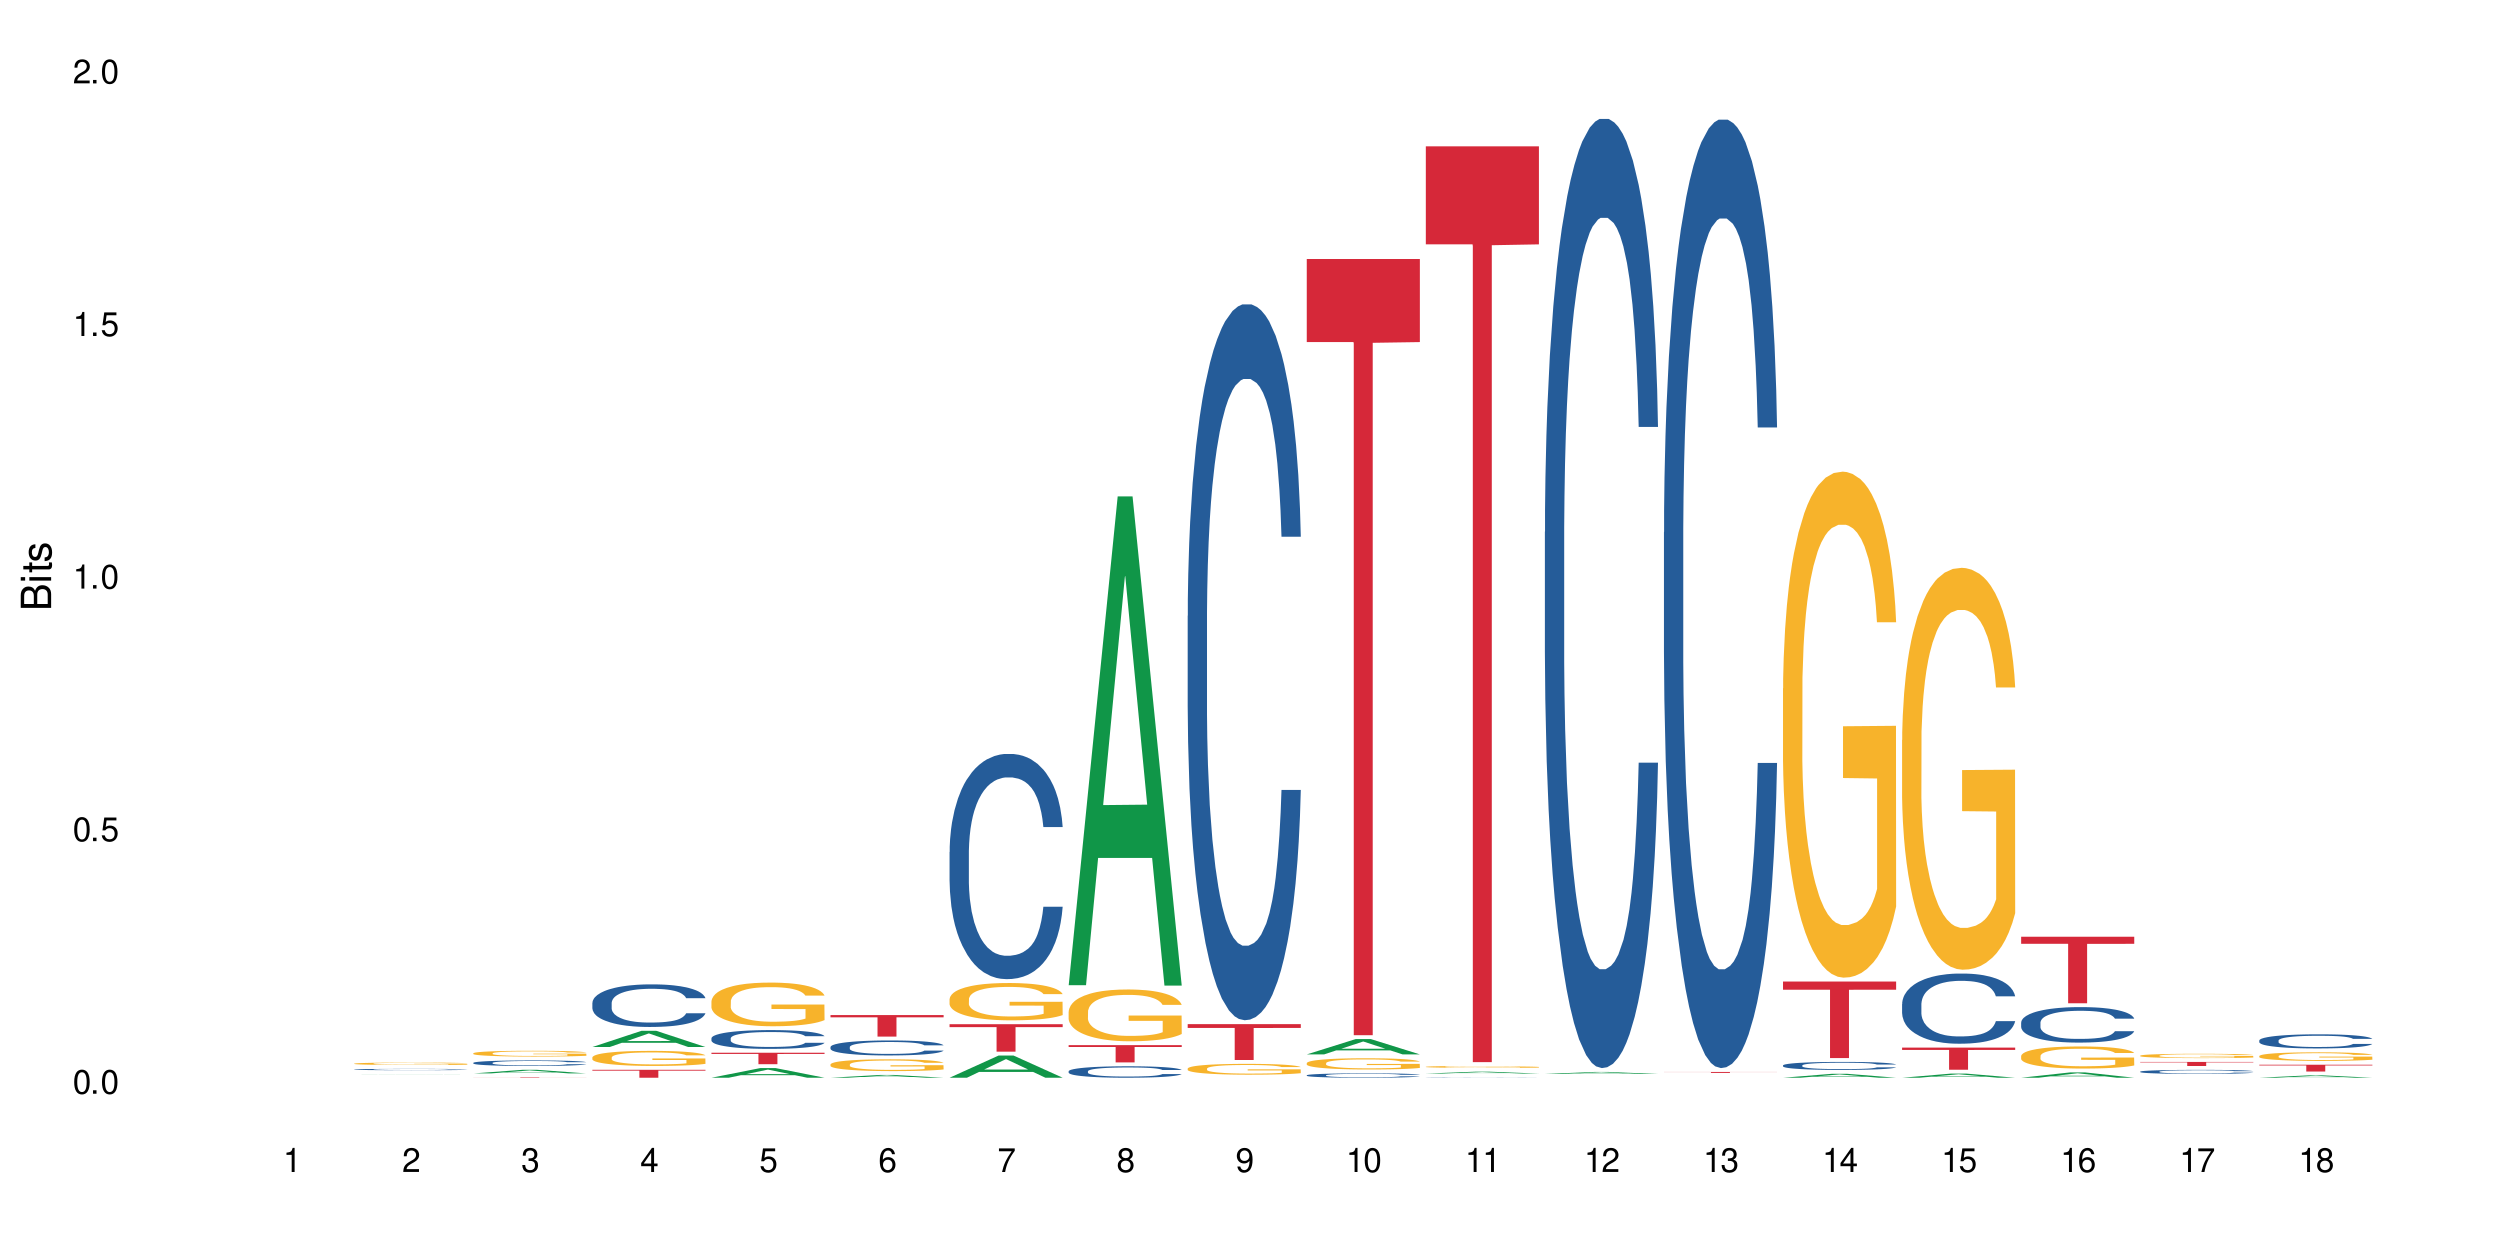 <?xml version="1.0" encoding="UTF-8"?>
<svg xmlns="http://www.w3.org/2000/svg" xmlns:xlink="http://www.w3.org/1999/xlink" width="720" height="360" viewBox="0 0 720 360">
<defs>
<g>
<g id="glyph-0-0">
</g>
<g id="glyph-0-1">
<path d="M 2.641 -6.938 C 2 -6.938 1.422 -6.656 1.078 -6.172 C 0.641 -5.562 0.406 -4.641 0.406 -3.359 C 0.406 -1.016 1.188 0.219 2.641 0.219 C 4.078 0.219 4.859 -1.016 4.859 -3.297 C 4.859 -4.641 4.656 -5.547 4.203 -6.172 C 3.844 -6.656 3.281 -6.938 2.641 -6.938 Z M 2.641 -6.188 C 3.547 -6.188 4 -5.25 4 -3.375 C 4 -1.406 3.562 -0.484 2.625 -0.484 C 1.734 -0.484 1.281 -1.438 1.281 -3.344 C 1.281 -5.25 1.734 -6.188 2.641 -6.188 Z M 2.641 -6.188 "/>
</g>
<g id="glyph-0-2">
<path d="M 1.828 -1 L 0.828 -1 L 0.828 0 L 1.828 0 Z M 1.828 -1 "/>
</g>
<g id="glyph-0-3">
<path d="M 4.562 -6.797 L 1.062 -6.797 L 0.547 -3.094 L 1.328 -3.094 C 1.719 -3.562 2.047 -3.734 2.578 -3.734 C 3.484 -3.734 4.062 -3.109 4.062 -2.094 C 4.062 -1.125 3.484 -0.531 2.578 -0.531 C 1.828 -0.531 1.375 -0.906 1.188 -1.672 L 0.328 -1.672 C 0.453 -1.109 0.547 -0.844 0.75 -0.594 C 1.125 -0.078 1.828 0.219 2.594 0.219 C 3.969 0.219 4.922 -0.781 4.922 -2.219 C 4.922 -3.562 4.031 -4.484 2.719 -4.484 C 2.25 -4.484 1.859 -4.359 1.469 -4.062 L 1.734 -5.969 L 4.562 -5.969 Z M 4.562 -6.797 "/>
</g>
<g id="glyph-0-4">
<path d="M 2.484 -4.938 L 2.484 0 L 3.328 0 L 3.328 -6.938 L 2.766 -6.938 C 2.469 -5.875 2.281 -5.734 0.984 -5.562 L 0.984 -4.938 Z M 2.484 -4.938 "/>
</g>
<g id="glyph-0-5">
<path d="M 4.859 -0.828 L 1.281 -0.828 C 1.359 -1.406 1.672 -1.781 2.5 -2.281 L 3.469 -2.828 C 4.406 -3.344 4.906 -4.062 4.906 -4.906 C 4.906 -5.484 4.672 -6.031 4.266 -6.406 C 3.859 -6.766 3.375 -6.938 2.719 -6.938 C 1.859 -6.938 1.219 -6.625 0.844 -6.031 C 0.609 -5.672 0.5 -5.234 0.484 -4.531 L 1.328 -4.531 C 1.359 -5.016 1.406 -5.281 1.531 -5.516 C 1.75 -5.938 2.188 -6.203 2.703 -6.203 C 3.469 -6.203 4.031 -5.641 4.031 -4.891 C 4.031 -4.344 3.719 -3.859 3.125 -3.516 L 2.234 -3 C 0.812 -2.172 0.406 -1.531 0.328 -0.016 L 4.859 -0.016 Z M 4.859 -0.828 "/>
</g>
<g id="glyph-0-6">
<path d="M 2.125 -3.188 L 2.578 -3.188 C 3.5 -3.188 3.984 -2.766 3.984 -1.922 C 3.984 -1.062 3.469 -0.531 2.594 -0.531 C 1.656 -0.531 1.203 -1 1.156 -2.016 L 0.312 -2.016 C 0.344 -1.453 0.438 -1.094 0.609 -0.781 C 0.953 -0.109 1.625 0.219 2.547 0.219 C 3.953 0.219 4.859 -0.625 4.859 -1.938 C 4.859 -2.828 4.516 -3.297 3.703 -3.594 C 4.344 -3.844 4.656 -4.328 4.656 -5.031 C 4.656 -6.219 3.875 -6.938 2.578 -6.938 C 1.203 -6.938 0.484 -6.172 0.453 -4.703 L 1.297 -4.703 C 1.312 -5.125 1.344 -5.359 1.453 -5.578 C 1.641 -5.969 2.062 -6.203 2.594 -6.203 C 3.344 -6.203 3.797 -5.75 3.797 -5 C 3.797 -4.516 3.609 -4.219 3.25 -4.047 C 3.016 -3.953 2.703 -3.922 2.125 -3.906 Z M 2.125 -3.188 "/>
</g>
<g id="glyph-0-7">
<path d="M 3.141 -1.672 L 3.141 0 L 3.984 0 L 3.984 -1.672 L 4.984 -1.672 L 4.984 -2.438 L 3.984 -2.438 L 3.984 -6.938 L 3.359 -6.938 L 0.266 -2.578 L 0.266 -1.672 Z M 3.141 -2.438 L 1 -2.438 L 3.141 -5.5 Z M 3.141 -2.438 "/>
</g>
<g id="glyph-0-8">
<path d="M 4.781 -5.125 C 4.609 -6.266 3.891 -6.938 2.844 -6.938 C 2.094 -6.938 1.422 -6.578 1.031 -5.953 C 0.594 -5.266 0.406 -4.422 0.406 -3.172 C 0.406 -2 0.578 -1.25 0.984 -0.641 C 1.359 -0.078 1.953 0.219 2.703 0.219 C 3.984 0.219 4.922 -0.75 4.922 -2.094 C 4.922 -3.375 4.062 -4.281 2.844 -4.281 C 2.172 -4.281 1.641 -4.031 1.281 -3.516 C 1.281 -5.234 1.828 -6.188 2.797 -6.188 C 3.391 -6.188 3.797 -5.797 3.938 -5.125 Z M 2.734 -3.531 C 3.547 -3.531 4.062 -2.953 4.062 -2.031 C 4.062 -1.156 3.484 -0.531 2.703 -0.531 C 1.922 -0.531 1.328 -1.188 1.328 -2.078 C 1.328 -2.938 1.906 -3.531 2.734 -3.531 Z M 2.734 -3.531 "/>
</g>
<g id="glyph-0-9">
<path d="M 4.984 -6.797 L 0.438 -6.797 L 0.438 -5.969 L 4.109 -5.969 C 2.5 -3.656 1.828 -2.234 1.328 0 L 2.219 0 C 2.594 -2.172 3.453 -4.047 4.984 -6.094 Z M 4.984 -6.797 "/>
</g>
<g id="glyph-0-10">
<path d="M 3.75 -3.656 C 4.469 -4.094 4.688 -4.438 4.688 -5.078 C 4.688 -6.172 3.844 -6.938 2.641 -6.938 C 1.438 -6.938 0.594 -6.172 0.594 -5.094 C 0.594 -4.438 0.812 -4.094 1.516 -3.656 C 0.734 -3.266 0.359 -2.703 0.359 -1.922 C 0.359 -0.656 1.281 0.219 2.641 0.219 C 3.984 0.219 4.922 -0.656 4.922 -1.922 C 4.922 -2.703 4.531 -3.266 3.75 -3.656 Z M 2.641 -6.188 C 3.359 -6.188 3.812 -5.75 3.812 -5.062 C 3.812 -4.406 3.344 -3.984 2.641 -3.984 C 1.922 -3.984 1.453 -4.406 1.453 -5.078 C 1.453 -5.75 1.922 -6.188 2.641 -6.188 Z M 2.641 -3.266 C 3.484 -3.266 4.062 -2.719 4.062 -1.906 C 4.062 -1.078 3.484 -0.531 2.625 -0.531 C 1.797 -0.531 1.219 -1.094 1.219 -1.906 C 1.219 -2.719 1.781 -3.266 2.641 -3.266 Z M 2.641 -3.266 "/>
</g>
<g id="glyph-0-11">
<path d="M 0.516 -1.578 C 0.672 -0.453 1.406 0.219 2.438 0.219 C 3.188 0.219 3.859 -0.141 4.266 -0.766 C 4.688 -1.453 4.891 -2.297 4.891 -3.547 C 4.891 -4.719 4.703 -5.453 4.312 -6.078 C 3.938 -6.641 3.344 -6.938 2.594 -6.938 C 1.297 -6.938 0.359 -5.969 0.359 -4.625 C 0.359 -3.344 1.234 -2.453 2.453 -2.453 C 3.094 -2.453 3.578 -2.672 4.016 -3.203 C 4 -1.484 3.469 -0.531 2.5 -0.531 C 1.906 -0.531 1.484 -0.906 1.359 -1.578 Z M 2.578 -6.203 C 3.375 -6.203 3.969 -5.531 3.969 -4.641 C 3.969 -3.797 3.391 -3.188 2.547 -3.188 C 1.734 -3.188 1.234 -3.766 1.234 -4.688 C 1.234 -5.562 1.797 -6.203 2.578 -6.203 Z M 2.578 -6.203 "/>
</g>
<g id="glyph-1-0">
</g>
<g id="glyph-1-1">
<path d="M 0 -0.953 L 0 -4.891 C 0 -5.719 -0.234 -6.344 -0.734 -6.797 C -1.188 -7.234 -1.812 -7.469 -2.5 -7.469 C -3.547 -7.469 -4.188 -7 -4.625 -5.875 C -4.984 -6.688 -5.625 -7.094 -6.531 -7.094 C -7.172 -7.094 -7.734 -6.859 -8.141 -6.391 C -8.562 -5.922 -8.75 -5.344 -8.75 -4.5 L -8.75 -0.953 Z M -4.984 -2.062 L -7.766 -2.062 L -7.766 -4.219 C -7.766 -4.844 -7.688 -5.203 -7.453 -5.5 C -7.219 -5.812 -6.859 -5.969 -6.375 -5.969 C -5.891 -5.969 -5.531 -5.812 -5.297 -5.5 C -5.062 -5.203 -4.984 -4.844 -4.984 -4.219 Z M -0.984 -2.062 L -4 -2.062 L -4 -4.781 C -4 -5.766 -3.438 -6.359 -2.484 -6.359 C -1.547 -6.359 -0.984 -5.766 -0.984 -4.781 Z M -0.984 -2.062 "/>
</g>
<g id="glyph-1-2">
<path d="M -6.281 -1.797 L -6.281 -0.797 L 0 -0.797 L 0 -1.797 Z M -8.75 -1.797 L -8.75 -0.797 L -7.484 -0.797 L -7.484 -1.797 Z M -8.75 -1.797 "/>
</g>
<g id="glyph-1-3">
<path d="M -6.281 -3.047 L -6.281 -2.016 L -8.016 -2.016 L -8.016 -1.016 L -6.281 -1.016 L -6.281 -0.172 L -5.469 -0.172 L -5.469 -1.016 L -0.719 -1.016 C -0.078 -1.016 0.281 -1.453 0.281 -2.234 C 0.281 -2.5 0.25 -2.719 0.188 -3.047 L -0.641 -3.047 C -0.609 -2.906 -0.594 -2.766 -0.594 -2.562 C -0.594 -2.141 -0.719 -2.016 -1.156 -2.016 L -5.469 -2.016 L -5.469 -3.047 Z M -6.281 -3.047 "/>
</g>
<g id="glyph-1-4">
<path d="M -4.531 -5.25 C -5.766 -5.25 -6.469 -4.422 -6.469 -2.969 C -6.469 -1.516 -5.719 -0.562 -4.547 -0.562 C -3.562 -0.562 -3.094 -1.062 -2.734 -2.562 L -2.516 -3.484 C -2.344 -4.188 -2.094 -4.469 -1.641 -4.469 C -1.047 -4.469 -0.641 -3.875 -0.641 -3 C -0.641 -2.453 -0.797 -2 -1.062 -1.75 C -1.25 -1.594 -1.422 -1.531 -1.875 -1.469 L -1.875 -0.406 C -0.422 -0.453 0.281 -1.266 0.281 -2.922 C 0.281 -4.5 -0.5 -5.516 -1.719 -5.516 C -2.656 -5.516 -3.172 -4.984 -3.469 -3.734 L -3.703 -2.766 C -3.891 -1.953 -4.156 -1.609 -4.594 -1.609 C -5.188 -1.609 -5.547 -2.125 -5.547 -2.938 C -5.547 -3.75 -5.203 -4.172 -4.531 -4.203 Z M -4.531 -5.25 "/>
</g>
</g>
</defs>
<rect x="-72" y="-36" width="864" height="432" fill="rgb(100%, 100%, 100%)" fill-opacity="1"/>
<path fill-rule="nonzero" fill="rgb(6.275%, 58.824%, 28.235%)" fill-opacity="1" d="M 102.023 309.387 L 102.055 309.387 L 116.152 309.332 L 120.434 309.332 L 134.598 309.387 L 129.621 309.387 L 126.07 309.371 L 110.512 309.371 L 107.035 309.387 L 102.023 309.387 L 112.012 309.367 L 124.645 309.367 L 118.344 309.344 L 118.207 309.344 L 111.977 309.367 L 112.012 309.367 Z M 102.023 309.387 "/>
<path fill-rule="nonzero" fill="rgb(14.51%, 36.078%, 60%)" fill-opacity="1" d="M 102.023 308.004 L 102.062 308.004 L 102.062 307.996 L 102.18 307.98 L 102.457 307.965 L 102.738 307.953 L 103.453 307.934 L 104.445 307.91 L 105.477 307.895 L 106.234 307.887 L 106.906 307.879 L 108.457 307.867 L 109.449 307.859 L 110.523 307.855 L 111.836 307.848 L 112.789 307.844 L 114.934 307.84 L 116.523 307.836 L 122.004 307.836 L 123.156 307.84 L 124.426 307.84 L 125.5 307.844 L 127.367 307.852 L 129.035 307.863 L 129.789 307.867 L 130.98 307.879 L 131.895 307.891 L 132.531 307.898 L 133.246 307.91 L 133.883 307.93 L 134.359 307.945 L 134.598 307.961 L 129.035 307.961 L 128.758 307.945 L 128.441 307.938 L 127.844 307.922 L 127.25 307.91 L 126.414 307.902 L 125.66 307.895 L 124.625 307.887 L 123.711 307.883 L 122.758 307.879 L 121.844 307.879 L 120.098 307.875 L 117.316 307.875 L 115.766 307.879 L 114.934 307.883 L 113.742 307.887 L 112.906 307.891 L 111.914 307.898 L 111.238 307.906 L 110.402 307.914 L 109.809 307.922 L 109.133 307.934 L 108.734 307.941 L 108.379 307.953 L 108.059 307.965 L 107.82 307.977 L 107.664 307.988 L 107.582 308.004 L 107.582 308.059 L 107.664 308.07 L 107.863 308.086 L 108.379 308.109 L 109.133 308.125 L 110.008 308.141 L 110.84 308.152 L 111.316 308.156 L 111.953 308.164 L 112.945 308.168 L 114.375 308.176 L 115.211 308.18 L 116.48 308.184 L 121.09 308.184 L 122.125 308.18 L 123.195 308.18 L 124.664 308.172 L 125.578 308.168 L 126.375 308.16 L 126.969 308.152 L 127.367 308.148 L 127.965 308.137 L 128.441 308.125 L 128.797 308.113 L 129.035 308.098 L 134.598 308.098 L 134.359 308.113 L 134 308.129 L 133.645 308.137 L 133.09 308.148 L 132.453 308.16 L 131.539 308.172 L 130.785 308.184 L 129.789 308.191 L 128.875 308.199 L 127.883 308.203 L 126.414 308.211 L 125.461 308.215 L 124.426 308.219 L 123.195 308.219 L 121.648 308.223 L 119.977 308.223 L 118.43 308.227 L 116.762 308.223 L 115.527 308.223 L 113.898 308.219 L 111.875 308.215 L 110.402 308.207 L 109.25 308.199 L 108.258 308.191 L 107.145 308.184 L 105.715 308.168 L 104.844 308.156 L 104.246 308.145 L 103.57 308.133 L 103.094 308.117 L 102.539 308.098 L 102.141 308.074 L 102.023 308.055 Z M 102.023 308.004 "/>
<path fill-rule="nonzero" fill="rgb(96.863%, 70.196%, 16.863%)" fill-opacity="1" d="M 102.023 306.32 L 102.062 306.32 L 102.062 306.309 L 102.219 306.281 L 102.617 306.238 L 103.133 306.207 L 103.691 306.18 L 104.047 306.168 L 104.645 306.148 L 105.16 306.133 L 106.473 306.105 L 108.141 306.078 L 109.055 306.066 L 110.086 306.055 L 111.555 306.043 L 112.23 306.039 L 114.297 306.027 L 116.641 306.02 L 120.414 306.02 L 122.043 306.023 L 124.27 306.031 L 125.539 306.035 L 126.531 306.043 L 127.566 306.051 L 128.836 306.062 L 130.027 306.078 L 130.98 306.094 L 131.938 306.113 L 132.73 306.137 L 133.406 306.156 L 134 306.184 L 134.359 306.207 L 134.598 306.23 L 129.074 306.23 L 128.758 306.207 L 128.398 306.191 L 127.805 306.168 L 127.207 306.152 L 126.613 306.141 L 125.5 306.125 L 124.547 306.113 L 123.355 306.105 L 122.203 306.098 L 120.891 306.094 L 117.992 306.094 L 116.086 306.098 L 114.973 306.102 L 114.18 306.109 L 113.066 306.117 L 112.391 306.125 L 111.992 306.133 L 110.801 306.152 L 110.008 306.168 L 109.57 306.18 L 109.012 306.199 L 108.617 306.219 L 108.18 306.242 L 107.941 306.262 L 107.621 306.309 L 107.582 306.422 L 107.703 306.449 L 107.941 306.473 L 108.258 306.496 L 108.734 306.523 L 109.211 306.539 L 110.047 306.566 L 110.762 306.582 L 111.316 306.594 L 112.391 306.609 L 112.828 306.617 L 113.859 306.629 L 114.934 306.637 L 116.242 306.645 L 117.238 306.648 L 118.824 306.652 L 120.852 306.652 L 123.234 306.648 L 124.746 306.645 L 125.777 306.637 L 126.453 306.633 L 127.289 306.625 L 127.883 306.621 L 128.441 306.613 L 129.117 306.602 L 129.117 306.449 L 119.301 306.449 L 119.301 306.375 L 134.559 306.375 L 134.598 306.625 L 133.762 306.645 L 132.73 306.66 L 131.738 306.672 L 130.703 306.684 L 129.234 306.695 L 128.043 306.703 L 126.215 306.715 L 124.547 306.719 L 122.797 306.723 L 121.25 306.727 L 117.793 306.727 L 116.047 306.723 L 114.656 306.715 L 113.383 306.711 L 112.113 306.699 L 110.523 306.688 L 109.488 306.676 L 108.418 306.664 L 107.344 306.648 L 106.391 306.629 L 105.754 306.617 L 105.121 306.602 L 104.445 306.582 L 103.809 306.559 L 103.332 306.539 L 102.895 306.516 L 102.578 306.496 L 102.262 306.465 L 102.102 306.441 L 102.023 306.422 Z M 102.023 306.32 "/>
<path fill-rule="nonzero" fill="rgb(6.275%, 58.824%, 28.235%)" fill-opacity="1" d="M 136.312 309.148 L 136.348 309.148 L 150.441 308.109 L 154.723 308.109 L 168.887 309.148 L 163.91 309.148 L 160.359 308.879 L 144.805 308.879 L 141.324 309.148 L 136.312 309.148 L 146.301 308.766 L 158.934 308.766 L 152.637 308.281 L 152.566 308.277 L 152.496 308.281 L 146.266 308.766 L 146.301 308.766 Z M 136.312 309.148 "/>
<path fill-rule="nonzero" fill="rgb(14.51%, 36.078%, 60%)" fill-opacity="1" d="M 136.312 306.098 L 136.352 306.098 L 136.352 306.062 L 136.473 306.004 L 136.75 305.934 L 137.027 305.887 L 137.742 305.801 L 138.734 305.719 L 139.77 305.652 L 140.523 305.613 L 141.199 305.586 L 142.746 305.531 L 143.742 305.504 L 144.812 305.477 L 146.125 305.453 L 147.078 305.438 L 149.223 305.414 L 150.812 305.406 L 152.043 305.402 L 154.707 305.402 L 156.293 305.406 L 157.445 305.414 L 158.719 305.426 L 159.789 305.438 L 161.656 305.473 L 163.328 305.512 L 164.082 305.535 L 165.273 305.582 L 166.188 305.625 L 166.824 305.664 L 167.539 305.719 L 168.172 305.781 L 168.648 305.859 L 168.887 305.922 L 163.328 305.922 L 163.047 305.863 L 162.73 305.816 L 162.133 305.758 L 161.539 305.715 L 160.703 305.672 L 159.949 305.645 L 158.918 305.617 L 158.004 305.598 L 157.051 305.586 L 156.137 305.578 L 154.387 305.566 L 152.363 305.566 L 151.605 305.57 L 150.059 305.582 L 149.223 305.594 L 148.031 305.613 L 147.195 305.633 L 146.203 305.66 L 145.527 305.688 L 144.695 305.723 L 144.098 305.758 L 143.422 305.805 L 143.027 305.844 L 142.668 305.883 L 142.352 305.934 L 142.113 305.984 L 141.953 306.039 L 141.875 306.09 L 141.875 306.316 L 141.953 306.371 L 142.152 306.43 L 142.668 306.52 L 143.422 306.598 L 144.297 306.66 L 145.133 306.703 L 145.609 306.723 L 146.242 306.746 L 147.238 306.777 L 148.668 306.805 L 149.5 306.816 L 150.773 306.828 L 152.082 306.836 L 153.832 306.836 L 155.383 306.828 L 156.414 306.82 L 157.488 306.809 L 158.957 306.785 L 159.871 306.762 L 160.664 306.734 L 161.262 306.707 L 161.656 306.684 L 162.254 306.637 L 162.73 306.586 L 163.09 306.535 L 163.328 306.488 L 168.887 306.488 L 168.648 306.547 L 168.293 306.602 L 167.934 306.645 L 167.379 306.695 L 166.742 306.742 L 165.828 306.793 L 165.074 306.824 L 164.082 306.863 L 163.168 306.891 L 162.176 306.914 L 160.703 306.945 L 159.75 306.961 L 158.719 306.973 L 157.488 306.984 L 155.938 306.996 L 154.27 307 L 151.051 307 L 149.82 306.992 L 148.191 306.98 L 146.164 306.953 L 144.695 306.926 L 143.543 306.898 L 142.551 306.867 L 141.438 306.828 L 140.008 306.766 L 139.133 306.715 L 138.535 306.676 L 137.863 306.617 L 137.383 306.566 L 136.828 306.484 L 136.43 306.379 L 136.312 306.301 Z M 136.312 306.098 "/>
<path fill-rule="nonzero" fill="rgb(96.863%, 70.196%, 16.863%)" fill-opacity="1" d="M 136.312 303.336 L 136.352 303.336 L 136.352 303.305 L 136.512 303.238 L 136.906 303.141 L 137.426 303.066 L 137.98 303.004 L 138.34 302.973 L 138.934 302.926 L 139.449 302.891 L 140.762 302.824 L 142.43 302.758 L 143.344 302.73 L 144.375 302.707 L 145.848 302.676 L 146.523 302.668 L 148.586 302.641 L 150.93 302.625 L 153.516 302.621 L 154.707 302.625 L 156.336 302.629 L 158.559 302.648 L 159.832 302.66 L 160.824 302.676 L 161.855 302.695 L 163.129 302.727 L 164.32 302.766 L 165.273 302.801 L 166.227 302.848 L 167.02 302.895 L 167.695 302.949 L 168.293 303.012 L 168.648 303.066 L 168.887 303.121 L 163.367 303.121 L 163.047 303.066 L 162.691 303.023 L 162.094 302.973 L 161.5 302.938 L 160.902 302.91 L 159.789 302.871 L 158.836 302.844 L 157.645 302.824 L 156.492 302.809 L 155.184 302.801 L 154.387 302.797 L 152.281 302.797 L 150.375 302.809 L 149.262 302.82 L 148.469 302.832 L 147.355 302.855 L 146.68 302.875 L 146.285 302.887 L 145.09 302.934 L 144.297 302.977 L 143.859 303.004 L 143.305 303.051 L 142.906 303.094 L 142.469 303.152 L 142.23 303.199 L 141.914 303.301 L 141.875 303.578 L 141.992 303.637 L 142.23 303.699 L 142.551 303.754 L 143.027 303.809 L 143.504 303.855 L 144.336 303.914 L 145.051 303.953 L 145.609 303.98 L 146.68 304.02 L 147.117 304.035 L 148.152 304.062 L 149.223 304.082 L 150.535 304.102 L 151.527 304.109 L 153.117 304.117 L 155.145 304.117 L 157.527 304.109 L 159.035 304.098 L 160.07 304.086 L 160.742 304.074 L 161.578 304.059 L 162.176 304.043 L 162.73 304.023 L 163.406 304 L 163.406 303.637 L 153.594 303.633 L 153.594 303.461 L 168.848 303.461 L 168.887 304.059 L 168.055 304.098 L 167.02 304.137 L 166.027 304.168 L 164.996 304.195 L 163.523 304.223 L 162.332 304.242 L 160.504 304.262 L 158.836 304.277 L 157.09 304.285 L 155.539 304.289 L 153.711 304.293 L 152.082 304.289 L 150.336 304.281 L 148.945 304.27 L 147.676 304.254 L 146.402 304.234 L 144.812 304.199 L 143.781 304.176 L 142.707 304.141 L 141.637 304.105 L 140.684 304.062 L 140.047 304.031 L 139.41 303.996 L 138.734 303.949 L 138.102 303.898 L 137.625 303.852 L 137.188 303.797 L 136.867 303.746 L 136.551 303.676 L 136.391 303.621 L 136.312 303.574 Z M 136.312 303.336 "/>
<path fill-rule="nonzero" fill="rgb(83.922%, 15.686%, 22.353%)" fill-opacity="1" d="M 136.312 310.258 L 168.887 310.258 L 168.887 310.27 L 155.312 310.273 L 155.312 310.387 L 149.848 310.387 L 149.848 310.273 L 149.77 310.27 L 136.312 310.27 Z M 136.312 310.258 "/>
<path fill-rule="nonzero" fill="rgb(6.275%, 58.824%, 28.235%)" fill-opacity="1" d="M 170.602 301.539 L 170.637 301.535 L 184.734 296.879 L 189.016 296.879 L 203.18 301.543 L 198.203 301.543 L 194.652 300.328 L 179.094 300.328 L 175.613 301.539 L 170.602 301.539 L 180.59 299.824 L 193.227 299.816 L 186.926 297.641 L 186.855 297.637 L 186.785 297.648 L 180.555 299.816 L 180.59 299.824 Z M 170.602 301.539 "/>
<path fill-rule="nonzero" fill="rgb(14.51%, 36.078%, 60%)" fill-opacity="1" d="M 170.602 288.84 L 170.641 288.828 L 170.641 288.562 L 170.762 288.133 L 171.039 287.598 L 171.316 287.227 L 172.031 286.566 L 173.027 285.926 L 174.059 285.434 L 174.812 285.141 L 175.488 284.918 L 177.039 284.504 L 178.031 284.289 L 179.105 284.098 L 180.414 283.91 L 181.367 283.797 L 183.516 283.617 L 185.102 283.539 L 186.336 283.504 L 188.996 283.504 L 190.586 283.551 L 191.738 283.605 L 193.008 283.695 L 194.082 283.797 L 195.949 284.043 L 197.617 284.355 L 198.371 284.535 L 199.562 284.883 L 200.477 285.219 L 201.113 285.512 L 201.828 285.926 L 202.465 286.43 L 202.941 287.004 L 203.18 287.484 L 197.617 287.484 L 197.34 287.035 L 197.02 286.688 L 196.426 286.23 L 195.828 285.902 L 194.996 285.578 L 194.238 285.367 L 193.207 285.152 L 192.293 285.02 L 191.34 284.918 L 190.426 284.852 L 188.68 284.781 L 186.652 284.781 L 185.898 284.805 L 184.348 284.895 L 183.516 284.973 L 182.32 285.129 L 181.488 285.277 L 180.496 285.5 L 179.82 285.691 L 178.984 285.98 L 178.391 286.238 L 177.715 286.609 L 177.316 286.891 L 176.957 287.203 L 176.641 287.574 L 176.402 287.965 L 176.242 288.383 L 176.164 288.785 L 176.164 290.523 L 176.242 290.926 L 176.441 291.398 L 176.957 292.082 L 177.715 292.676 L 178.586 293.145 L 179.422 293.48 L 179.898 293.641 L 180.535 293.816 L 181.527 294.043 L 182.957 294.266 L 183.793 294.355 L 185.062 294.445 L 186.375 294.492 L 188.121 294.492 L 189.672 294.445 L 190.703 294.391 L 191.777 294.301 L 193.246 294.109 L 194.16 293.93 L 194.957 293.719 L 195.551 293.504 L 195.949 293.324 L 196.543 292.977 L 197.02 292.598 L 197.379 292.203 L 197.617 291.824 L 203.18 291.824 L 202.941 292.27 L 202.582 292.707 L 202.227 293.035 L 201.668 293.426 L 201.035 293.773 L 200.121 294.164 L 199.363 294.422 L 198.371 294.703 L 197.457 294.918 L 196.465 295.109 L 194.996 295.332 L 194.043 295.445 L 193.008 295.543 L 191.777 295.633 L 190.227 295.711 L 188.559 295.758 L 187.012 295.77 L 185.34 295.746 L 184.109 295.703 L 182.48 295.602 L 180.453 295.398 L 178.984 295.188 L 177.832 294.973 L 176.84 294.75 L 175.727 294.445 L 174.297 293.953 L 173.422 293.57 L 172.828 293.258 L 172.152 292.82 L 171.676 292.43 L 171.117 291.801 L 170.723 291.004 L 170.602 290.387 Z M 170.602 288.84 "/>
<path fill-rule="nonzero" fill="rgb(96.863%, 70.196%, 16.863%)" fill-opacity="1" d="M 170.602 304.512 L 170.641 304.508 L 170.641 304.43 L 170.801 304.25 L 171.199 304.004 L 171.715 303.805 L 172.27 303.645 L 172.629 303.562 L 173.227 303.441 L 173.742 303.355 L 175.051 303.176 L 176.719 303.012 L 177.633 302.938 L 178.668 302.871 L 180.137 302.797 L 180.812 302.77 L 182.879 302.707 L 185.223 302.664 L 187.805 302.652 L 188.996 302.656 L 190.625 302.672 L 192.852 302.719 L 194.121 302.758 L 195.113 302.797 L 196.148 302.848 L 197.418 302.926 L 198.609 303.023 L 199.562 303.117 L 200.516 303.234 L 201.312 303.363 L 201.988 303.5 L 202.582 303.668 L 202.941 303.809 L 203.18 303.945 L 197.656 303.945 L 197.34 303.809 L 196.98 303.699 L 196.387 303.57 L 195.789 303.473 L 195.195 303.398 L 194.082 303.297 L 193.129 303.23 L 191.938 303.176 L 190.785 303.141 L 189.473 303.117 L 188.68 303.109 L 186.574 303.109 L 184.664 303.137 L 183.555 303.168 L 182.758 303.199 L 181.648 303.262 L 180.973 303.309 L 180.574 303.34 L 179.383 303.461 L 178.586 303.574 L 178.152 303.648 L 177.594 303.766 L 177.199 303.875 L 176.762 304.031 L 176.523 304.152 L 176.203 304.422 L 176.164 305.133 L 176.285 305.285 L 176.523 305.449 L 176.84 305.59 L 177.316 305.742 L 177.793 305.855 L 178.629 306.012 L 179.344 306.113 L 179.898 306.18 L 180.973 306.289 L 181.41 306.324 L 182.441 306.395 L 183.516 306.449 L 184.824 306.5 L 185.816 306.523 L 187.406 306.543 L 189.434 306.543 L 191.816 306.52 L 193.328 306.484 L 194.359 306.453 L 195.035 306.426 L 195.867 306.383 L 196.465 306.344 L 197.02 306.301 L 197.695 306.234 L 197.695 305.285 L 187.883 305.281 L 187.883 304.836 L 203.141 304.832 L 203.18 306.383 L 202.344 306.488 L 201.312 306.594 L 200.316 306.672 L 199.285 306.738 L 197.816 306.816 L 196.625 306.863 L 194.797 306.918 L 193.129 306.953 L 191.379 306.977 L 189.832 306.988 L 188.004 306.992 L 186.375 306.984 L 184.625 306.961 L 183.234 306.93 L 181.965 306.891 L 180.691 306.84 L 179.105 306.754 L 178.07 306.688 L 177 306.605 L 175.926 306.508 L 174.973 306.398 L 174.336 306.316 L 173.703 306.219 L 173.027 306.102 L 172.391 305.969 L 171.914 305.844 L 171.477 305.707 L 171.16 305.574 L 170.84 305.395 L 170.684 305.254 L 170.602 305.129 Z M 170.602 304.512 "/>
<path fill-rule="nonzero" fill="rgb(83.922%, 15.686%, 22.353%)" fill-opacity="1" d="M 170.602 308.102 L 203.18 308.102 L 203.18 308.348 L 189.602 308.348 L 189.602 310.387 L 184.141 310.387 L 184.141 308.352 L 184.062 308.348 L 170.602 308.348 Z M 170.602 308.102 "/>
<path fill-rule="nonzero" fill="rgb(6.275%, 58.824%, 28.235%)" fill-opacity="1" d="M 204.895 310.383 L 204.93 310.383 L 219.023 307.594 L 223.305 307.594 L 237.469 310.387 L 232.492 310.387 L 228.941 309.66 L 213.387 309.66 L 209.906 310.383 L 204.895 310.383 L 214.883 309.355 L 227.516 309.355 L 221.215 308.051 L 221.145 308.051 L 221.078 308.059 L 214.848 309.355 L 214.883 309.355 Z M 204.895 310.383 "/>
<path fill-rule="nonzero" fill="rgb(14.51%, 36.078%, 60%)" fill-opacity="1" d="M 204.895 299.023 L 204.934 299.02 L 204.934 298.898 L 205.051 298.711 L 205.332 298.473 L 205.609 298.312 L 206.324 298.02 L 207.316 297.738 L 208.348 297.52 L 209.105 297.391 L 209.781 297.293 L 211.328 297.109 L 212.32 297.016 L 213.395 296.93 L 214.707 296.848 L 215.66 296.797 L 217.805 296.719 L 219.395 296.684 L 220.625 296.668 L 223.285 296.668 L 224.875 296.688 L 226.027 296.715 L 227.301 296.754 L 228.371 296.797 L 230.238 296.906 L 231.906 297.047 L 232.664 297.125 L 233.855 297.277 L 234.77 297.426 L 235.402 297.555 L 236.117 297.738 L 236.754 297.961 L 237.23 298.211 L 237.469 298.426 L 231.906 298.426 L 231.629 298.227 L 231.312 298.074 L 230.715 297.871 L 230.121 297.727 L 229.285 297.586 L 228.531 297.492 L 227.496 297.395 L 226.586 297.336 L 225.629 297.293 L 224.719 297.262 L 222.969 297.234 L 220.941 297.234 L 220.188 297.242 L 218.641 297.281 L 217.805 297.316 L 216.613 297.387 L 215.777 297.449 L 214.785 297.551 L 214.109 297.633 L 213.277 297.762 L 212.68 297.875 L 212.004 298.039 L 211.605 298.164 L 211.25 298.301 L 210.934 298.465 L 210.691 298.637 L 210.535 298.82 L 210.453 299 L 210.453 299.766 L 210.535 299.941 L 210.734 300.148 L 211.25 300.453 L 212.004 300.715 L 212.879 300.922 L 213.711 301.07 L 214.188 301.141 L 214.824 301.219 L 215.816 301.316 L 217.25 301.414 L 218.082 301.457 L 219.355 301.496 L 220.664 301.516 L 222.414 301.516 L 223.961 301.496 L 224.996 301.469 L 226.066 301.43 L 227.539 301.348 L 228.453 301.266 L 229.246 301.172 L 229.84 301.078 L 230.238 301 L 230.836 300.848 L 231.312 300.68 L 231.668 300.508 L 231.906 300.336 L 237.469 300.336 L 237.23 300.535 L 236.875 300.727 L 236.516 300.871 L 235.961 301.043 L 235.324 301.199 L 234.41 301.371 L 233.656 301.484 L 232.664 301.609 L 231.75 301.703 L 230.754 301.785 L 229.285 301.887 L 228.332 301.934 L 227.301 301.98 L 226.066 302.02 L 224.52 302.055 L 222.852 302.074 L 221.301 302.078 L 219.633 302.066 L 218.398 302.047 L 216.773 302.004 L 214.746 301.914 L 213.277 301.82 L 212.125 301.727 L 211.129 301.629 L 210.02 301.496 L 208.586 301.277 L 207.715 301.109 L 207.117 300.969 L 206.441 300.777 L 205.965 300.605 L 205.41 300.328 L 205.012 299.977 L 204.895 299.703 Z M 204.895 299.023 "/>
<path fill-rule="nonzero" fill="rgb(96.863%, 70.196%, 16.863%)" fill-opacity="1" d="M 204.895 288.371 L 204.934 288.359 L 204.934 288.129 L 205.094 287.613 L 205.488 286.902 L 206.004 286.316 L 206.562 285.855 L 206.918 285.613 L 207.516 285.27 L 208.031 285.016 L 209.344 284.5 L 211.012 284.02 L 211.926 283.812 L 212.957 283.617 L 214.426 283.398 L 215.102 283.316 L 217.168 283.133 L 219.512 283.02 L 222.094 282.984 L 223.285 282.996 L 224.914 283.043 L 227.141 283.168 L 228.41 283.285 L 229.406 283.398 L 230.438 283.547 L 231.707 283.777 L 232.902 284.051 L 233.855 284.328 L 234.809 284.672 L 235.602 285.039 L 236.277 285.441 L 236.875 285.926 L 237.23 286.328 L 237.469 286.73 L 231.945 286.73 L 231.629 286.328 L 231.273 286.016 L 230.676 285.637 L 230.078 285.363 L 229.484 285.145 L 228.371 284.844 L 227.418 284.66 L 226.227 284.5 L 225.074 284.398 L 223.762 284.328 L 222.969 284.305 L 220.863 284.305 L 218.957 284.387 L 217.844 284.477 L 217.051 284.57 L 215.938 284.742 L 215.262 284.879 L 214.863 284.973 L 213.672 285.328 L 212.879 285.648 L 212.441 285.867 L 211.887 286.211 L 211.488 286.523 L 211.051 286.98 L 210.812 287.324 L 210.496 288.105 L 210.453 290.176 L 210.574 290.609 L 210.812 291.082 L 211.129 291.496 L 211.605 291.93 L 212.082 292.266 L 212.918 292.711 L 213.633 293.012 L 214.188 293.207 L 215.262 293.516 L 215.699 293.621 L 216.73 293.828 L 217.805 293.988 L 219.117 294.125 L 220.109 294.195 L 221.699 294.25 L 223.723 294.25 L 226.105 294.184 L 227.617 294.09 L 228.648 294 L 229.324 293.918 L 230.16 293.793 L 230.754 293.676 L 231.312 293.551 L 231.988 293.355 L 231.988 290.609 L 222.176 290.598 L 222.176 289.312 L 237.43 289.301 L 237.469 293.793 L 236.637 294.102 L 235.602 294.402 L 234.609 294.629 L 233.574 294.824 L 232.105 295.043 L 230.914 295.18 L 229.086 295.344 L 227.418 295.445 L 225.672 295.516 L 224.121 295.551 L 222.293 295.562 L 220.664 295.539 L 218.918 295.469 L 217.527 295.375 L 216.254 295.262 L 214.984 295.113 L 213.395 294.871 L 212.363 294.676 L 211.289 294.434 L 210.215 294.148 L 209.262 293.836 L 208.629 293.598 L 207.992 293.32 L 207.316 292.977 L 206.68 292.586 L 206.203 292.23 L 205.766 291.828 L 205.449 291.449 L 205.133 290.934 L 204.973 290.52 L 204.895 290.164 Z M 204.895 288.371 "/>
<path fill-rule="nonzero" fill="rgb(83.922%, 15.686%, 22.353%)" fill-opacity="1" d="M 204.895 303.188 L 237.469 303.188 L 237.469 303.539 L 223.895 303.543 L 223.895 306.488 L 218.43 306.488 L 218.43 303.547 L 218.352 303.539 L 204.895 303.539 Z M 204.895 303.188 "/>
<path fill-rule="nonzero" fill="rgb(6.275%, 58.824%, 28.235%)" fill-opacity="1" d="M 239.184 310.387 L 239.219 310.387 L 253.312 309.59 L 257.594 309.59 L 271.762 310.387 L 266.781 310.387 L 263.234 310.18 L 247.676 310.18 L 244.195 310.387 L 239.184 310.387 L 249.172 310.094 L 261.805 310.09 L 255.508 309.719 L 255.367 309.719 L 249.137 310.09 L 249.172 310.094 Z M 239.184 310.387 "/>
<path fill-rule="nonzero" fill="rgb(14.51%, 36.078%, 60%)" fill-opacity="1" d="M 239.184 301.531 L 239.223 301.527 L 239.223 301.434 L 239.344 301.281 L 239.621 301.094 L 239.898 300.965 L 240.613 300.73 L 241.605 300.504 L 242.641 300.332 L 243.395 300.23 L 244.07 300.152 L 245.621 300.004 L 246.613 299.93 L 247.684 299.863 L 248.996 299.797 L 249.949 299.758 L 252.094 299.691 L 253.684 299.664 L 254.914 299.652 L 257.578 299.652 L 259.168 299.668 L 260.32 299.688 L 261.59 299.719 L 262.664 299.758 L 264.531 299.844 L 266.199 299.953 L 266.953 300.016 L 268.145 300.141 L 269.059 300.258 L 269.695 300.359 L 270.41 300.504 L 271.043 300.684 L 271.52 300.883 L 271.762 301.055 L 266.199 301.055 L 265.922 300.898 L 265.602 300.773 L 265.008 300.613 L 264.41 300.496 L 263.574 300.383 L 262.82 300.309 L 261.789 300.234 L 260.875 300.188 L 259.922 300.152 L 259.008 300.129 L 257.258 300.102 L 255.234 300.102 L 254.48 300.109 L 252.93 300.145 L 252.094 300.172 L 250.902 300.227 L 250.07 300.277 L 249.074 300.355 L 248.402 300.422 L 247.566 300.527 L 246.969 300.617 L 246.293 300.746 L 245.898 300.844 L 245.539 300.957 L 245.223 301.086 L 244.984 301.223 L 244.824 301.371 L 244.746 301.512 L 244.746 302.125 L 244.824 302.266 L 245.023 302.43 L 245.539 302.672 L 246.293 302.883 L 247.168 303.047 L 248.004 303.164 L 248.48 303.219 L 249.117 303.285 L 250.109 303.363 L 251.539 303.441 L 252.375 303.473 L 253.645 303.504 L 254.957 303.52 L 256.703 303.52 L 258.254 303.504 L 259.285 303.484 L 260.359 303.453 L 261.828 303.387 L 262.742 303.324 L 263.535 303.25 L 264.133 303.172 L 264.531 303.109 L 265.125 302.988 L 265.602 302.855 L 265.961 302.715 L 266.199 302.582 L 271.762 302.582 L 271.52 302.738 L 271.164 302.895 L 270.805 303.008 L 270.25 303.145 L 269.613 303.27 L 268.699 303.406 L 267.945 303.496 L 266.953 303.594 L 266.039 303.672 L 265.047 303.738 L 263.574 303.816 L 262.621 303.855 L 261.59 303.891 L 260.359 303.922 L 258.809 303.949 L 257.141 303.965 L 255.59 303.969 L 253.922 303.961 L 252.691 303.945 L 251.062 303.91 L 249.035 303.84 L 247.566 303.766 L 246.414 303.691 L 245.422 303.609 L 244.309 303.504 L 242.879 303.332 L 242.004 303.195 L 241.41 303.086 L 240.734 302.934 L 240.258 302.793 L 239.699 302.574 L 239.305 302.293 L 239.184 302.078 Z M 239.184 301.531 "/>
<path fill-rule="nonzero" fill="rgb(96.863%, 70.196%, 16.863%)" fill-opacity="1" d="M 239.184 306.535 L 239.223 306.531 L 239.223 306.469 L 239.383 306.332 L 239.781 306.137 L 240.297 305.98 L 240.852 305.855 L 241.211 305.789 L 241.805 305.695 L 242.32 305.629 L 243.633 305.488 L 245.301 305.359 L 246.215 305.305 L 247.25 305.25 L 248.719 305.191 L 249.395 305.168 L 251.461 305.121 L 253.805 305.09 L 256.387 305.078 L 257.578 305.082 L 259.207 305.094 L 261.43 305.129 L 262.703 305.16 L 263.695 305.191 L 264.727 305.23 L 266 305.293 L 267.191 305.367 L 268.145 305.441 L 269.098 305.535 L 269.895 305.637 L 270.566 305.742 L 271.164 305.875 L 271.52 305.984 L 271.762 306.09 L 266.238 306.09 L 265.922 305.984 L 265.562 305.898 L 264.965 305.797 L 264.371 305.723 L 263.773 305.664 L 262.664 305.582 L 261.707 305.531 L 260.516 305.488 L 259.363 305.461 L 258.055 305.441 L 257.258 305.438 L 255.152 305.438 L 253.246 305.457 L 252.133 305.484 L 251.34 305.508 L 250.227 305.555 L 249.551 305.59 L 249.156 305.617 L 247.965 305.711 L 247.168 305.801 L 246.73 305.859 L 246.176 305.953 L 245.777 306.035 L 245.34 306.16 L 245.102 306.254 L 244.785 306.465 L 244.746 307.023 L 244.863 307.141 L 245.102 307.27 L 245.422 307.379 L 245.898 307.5 L 246.375 307.59 L 247.207 307.711 L 247.922 307.789 L 248.48 307.844 L 249.551 307.926 L 249.988 307.953 L 251.023 308.012 L 252.094 308.055 L 253.406 308.09 L 254.398 308.109 L 255.988 308.125 L 258.016 308.125 L 260.398 308.105 L 261.906 308.082 L 262.941 308.059 L 263.617 308.035 L 264.449 308 L 265.047 307.969 L 265.602 307.938 L 266.277 307.883 L 266.277 307.141 L 256.465 307.137 L 256.465 306.789 L 271.719 306.785 L 271.762 308 L 270.926 308.086 L 269.895 308.164 L 268.898 308.227 L 267.867 308.281 L 266.398 308.34 L 265.203 308.375 L 263.379 308.422 L 261.707 308.449 L 259.961 308.469 L 258.41 308.477 L 256.586 308.48 L 254.957 308.473 L 253.207 308.453 L 251.816 308.43 L 250.547 308.398 L 249.273 308.359 L 247.684 308.293 L 246.652 308.238 L 245.578 308.176 L 244.508 308.098 L 243.555 308.012 L 242.918 307.949 L 242.281 307.875 L 241.605 307.781 L 240.973 307.676 L 240.496 307.578 L 240.059 307.469 L 239.738 307.367 L 239.422 307.227 L 239.262 307.117 L 239.184 307.02 Z M 239.184 306.535 "/>
<path fill-rule="nonzero" fill="rgb(83.922%, 15.686%, 22.353%)" fill-opacity="1" d="M 239.184 292.332 L 271.762 292.332 L 271.762 292.996 L 258.184 293 L 258.184 298.543 L 252.723 298.543 L 252.723 293.008 L 252.641 292.996 L 239.184 292.996 Z M 239.184 292.332 "/>
<path fill-rule="nonzero" fill="rgb(6.275%, 58.824%, 28.235%)" fill-opacity="1" d="M 273.473 310.383 L 273.508 310.375 L 287.605 303.992 L 291.887 303.992 L 306.051 310.387 L 301.074 310.387 L 297.523 308.719 L 281.965 308.719 L 278.484 310.383 L 273.473 310.383 L 283.465 308.027 L 296.098 308.023 L 289.797 305.039 L 289.727 305.031 L 289.656 305.051 L 283.43 308.023 L 283.465 308.027 Z M 273.473 310.383 "/>
<path fill-rule="nonzero" fill="rgb(14.51%, 36.078%, 60%)" fill-opacity="1" d="M 273.473 245.363 L 273.516 245.305 L 273.516 243.883 L 273.633 241.629 L 273.91 238.785 L 274.188 236.828 L 274.906 233.332 L 275.898 229.953 L 276.93 227.344 L 277.684 225.801 L 278.359 224.617 L 279.91 222.422 L 280.902 221.297 L 281.977 220.289 L 283.285 219.281 L 284.242 218.688 L 286.387 217.738 L 287.977 217.324 L 289.207 217.148 L 291.867 217.148 L 293.457 217.383 L 294.609 217.68 L 295.879 218.156 L 296.953 218.688 L 298.82 219.992 L 300.488 221.652 L 301.242 222.602 L 302.434 224.438 L 303.348 226.219 L 303.984 227.758 L 304.699 229.953 L 305.336 232.621 L 305.812 235.641 L 306.051 238.191 L 300.488 238.191 L 300.211 235.82 L 299.895 233.984 L 299.297 231.551 L 298.699 229.832 L 297.867 228.113 L 297.113 226.988 L 296.078 225.863 L 295.164 225.148 L 294.211 224.617 L 293.297 224.262 L 291.551 223.906 L 289.523 223.906 L 288.77 224.023 L 287.219 224.496 L 286.387 224.914 L 285.195 225.742 L 284.359 226.512 L 283.367 227.699 L 282.691 228.707 L 281.855 230.246 L 281.262 231.613 L 280.586 233.566 L 280.188 235.051 L 279.832 236.711 L 279.512 238.664 L 279.273 240.742 L 279.117 242.934 L 279.035 245.066 L 279.035 254.258 L 279.117 256.391 L 279.312 258.879 L 279.832 262.496 L 280.586 265.637 L 281.461 268.129 L 282.293 269.906 L 282.77 270.734 L 283.406 271.684 L 284.398 272.871 L 285.828 274.055 L 286.664 274.531 L 287.934 275.004 L 289.246 275.242 L 290.992 275.242 L 292.543 275.004 L 293.574 274.707 L 294.648 274.234 L 296.117 273.227 L 297.031 272.277 L 297.828 271.152 L 298.422 270.023 L 298.82 269.074 L 299.414 267.238 L 299.895 265.223 L 300.25 263.148 L 300.488 261.133 L 306.051 261.133 L 305.812 263.504 L 305.453 265.816 L 305.098 267.535 L 304.539 269.609 L 303.906 271.445 L 302.992 273.523 L 302.238 274.887 L 301.242 276.367 L 300.328 277.492 L 299.336 278.5 L 297.867 279.688 L 296.914 280.281 L 295.879 280.812 L 294.648 281.289 L 293.098 281.703 L 291.43 281.938 L 289.883 282 L 288.215 281.879 L 286.98 281.645 L 285.352 281.109 L 283.328 280.043 L 281.855 278.918 L 280.703 277.789 L 279.711 276.605 L 278.598 275.004 L 277.168 272.395 L 276.297 270.379 L 275.699 268.719 L 275.023 266.41 L 274.547 264.332 L 273.992 261.016 L 273.594 256.805 L 273.473 253.543 Z M 273.473 245.363 "/>
<path fill-rule="nonzero" fill="rgb(96.863%, 70.196%, 16.863%)" fill-opacity="1" d="M 273.473 287.711 L 273.516 287.703 L 273.516 287.508 L 273.672 287.062 L 274.07 286.457 L 274.586 285.953 L 275.145 285.562 L 275.5 285.355 L 276.098 285.062 L 276.613 284.844 L 277.922 284.402 L 279.594 283.992 L 280.508 283.816 L 281.539 283.648 L 283.008 283.461 L 283.684 283.391 L 285.75 283.234 L 288.094 283.137 L 290.676 283.109 L 291.867 283.117 L 293.496 283.156 L 295.723 283.266 L 296.992 283.363 L 297.984 283.461 L 299.02 283.59 L 300.289 283.785 L 301.48 284.02 L 302.434 284.258 L 303.391 284.551 L 304.184 284.863 L 304.859 285.207 L 305.453 285.621 L 305.812 285.965 L 306.051 286.309 L 300.527 286.309 L 300.211 285.965 L 299.852 285.699 L 299.258 285.375 L 298.66 285.141 L 298.066 284.953 L 296.953 284.699 L 296 284.543 L 294.809 284.402 L 293.656 284.316 L 292.344 284.258 L 291.551 284.238 L 289.445 284.238 L 287.539 284.305 L 286.426 284.383 L 285.629 284.461 L 284.52 284.609 L 283.844 284.727 L 283.445 284.805 L 282.254 285.109 L 281.461 285.387 L 281.023 285.57 L 280.465 285.867 L 280.07 286.133 L 279.633 286.523 L 279.395 286.82 L 279.074 287.484 L 279.035 289.254 L 279.156 289.625 L 279.395 290.027 L 279.711 290.383 L 280.188 290.754 L 280.664 291.039 L 281.5 291.422 L 282.215 291.68 L 282.77 291.844 L 283.844 292.109 L 284.281 292.199 L 285.312 292.375 L 286.387 292.512 L 287.695 292.629 L 288.691 292.691 L 290.277 292.738 L 292.305 292.738 L 294.688 292.68 L 296.199 292.602 L 297.23 292.523 L 297.906 292.453 L 298.742 292.348 L 299.336 292.246 L 299.895 292.141 L 300.566 291.973 L 300.566 289.625 L 290.754 289.617 L 290.754 288.516 L 306.012 288.508 L 306.051 292.348 L 305.215 292.609 L 304.184 292.867 L 303.191 293.062 L 302.156 293.23 L 300.688 293.418 L 299.496 293.535 L 297.668 293.672 L 296 293.758 L 294.25 293.82 L 292.703 293.848 L 290.875 293.859 L 289.246 293.84 L 287.496 293.781 L 286.109 293.699 L 284.836 293.602 L 283.566 293.477 L 281.977 293.27 L 280.941 293.102 L 279.871 292.895 L 278.797 292.648 L 277.844 292.387 L 277.207 292.18 L 276.574 291.945 L 275.898 291.648 L 275.262 291.316 L 274.785 291.012 L 274.348 290.668 L 274.031 290.344 L 273.711 289.902 L 273.555 289.547 L 273.473 289.242 Z M 273.473 287.711 "/>
<path fill-rule="nonzero" fill="rgb(83.922%, 15.686%, 22.353%)" fill-opacity="1" d="M 273.473 294.969 L 306.051 294.969 L 306.051 295.812 L 292.473 295.82 L 292.473 302.883 L 287.012 302.883 L 287.012 295.828 L 286.934 295.812 L 273.473 295.812 Z M 273.473 294.969 "/>
<path fill-rule="nonzero" fill="rgb(6.275%, 58.824%, 28.235%)" fill-opacity="1" d="M 307.766 283.73 L 307.801 283.598 L 321.895 142.965 L 326.176 142.965 L 340.34 283.859 L 335.363 283.859 L 331.812 247.082 L 316.258 247.082 L 312.777 283.73 L 307.766 283.73 L 317.754 231.867 L 330.387 231.738 L 324.086 165.984 L 324.02 165.852 L 323.949 166.25 L 317.719 231.738 L 317.754 231.867 Z M 307.766 283.73 "/>
<path fill-rule="nonzero" fill="rgb(14.51%, 36.078%, 60%)" fill-opacity="1" d="M 307.766 308.523 L 307.805 308.523 L 307.805 308.449 L 307.926 308.336 L 308.203 308.191 L 308.48 308.09 L 309.195 307.914 L 310.188 307.742 L 311.223 307.609 L 311.977 307.531 L 312.652 307.469 L 314.199 307.359 L 315.195 307.301 L 316.266 307.25 L 317.578 307.199 L 318.531 307.168 L 320.676 307.121 L 322.266 307.102 L 323.496 307.09 L 326.16 307.09 L 327.746 307.102 L 328.898 307.117 L 330.172 307.141 L 331.242 307.168 L 333.109 307.234 L 334.777 307.32 L 335.535 307.367 L 336.727 307.461 L 337.641 307.551 L 338.273 307.629 L 338.992 307.742 L 339.625 307.879 L 340.102 308.031 L 340.34 308.16 L 334.777 308.16 L 334.5 308.039 L 334.184 307.945 L 333.586 307.824 L 332.992 307.734 L 332.156 307.648 L 331.402 307.59 L 330.371 307.535 L 329.457 307.496 L 328.504 307.469 L 327.59 307.453 L 325.84 307.434 L 323.816 307.434 L 323.059 307.441 L 321.512 307.465 L 320.676 307.484 L 319.484 307.527 L 318.648 307.566 L 317.656 307.629 L 316.98 307.68 L 316.148 307.758 L 315.551 307.824 L 314.875 307.926 L 314.48 308 L 314.121 308.086 L 313.805 308.184 L 313.566 308.289 L 313.406 308.402 L 313.328 308.512 L 313.328 308.977 L 313.406 309.086 L 313.605 309.211 L 314.121 309.395 L 314.875 309.555 L 315.75 309.684 L 316.586 309.773 L 317.062 309.816 L 317.695 309.863 L 318.691 309.922 L 320.121 309.984 L 320.953 310.008 L 322.227 310.031 L 323.535 310.043 L 325.285 310.043 L 326.832 310.031 L 327.867 310.016 L 328.938 309.992 L 330.41 309.941 L 331.324 309.895 L 332.117 309.836 L 332.715 309.777 L 333.109 309.73 L 333.707 309.637 L 334.184 309.535 L 334.539 309.43 L 334.777 309.328 L 340.34 309.328 L 340.102 309.445 L 339.746 309.566 L 339.387 309.652 L 338.832 309.758 L 338.195 309.852 L 337.281 309.957 L 336.527 310.027 L 335.535 310.102 L 334.621 310.16 L 333.629 310.211 L 332.156 310.27 L 331.203 310.301 L 330.172 310.328 L 328.938 310.352 L 327.391 310.371 L 325.723 310.383 L 324.172 310.387 L 322.504 310.383 L 321.273 310.371 L 319.645 310.344 L 317.617 310.289 L 316.148 310.23 L 314.996 310.172 L 314.004 310.113 L 312.891 310.031 L 311.461 309.898 L 310.586 309.797 L 309.988 309.711 L 309.312 309.594 L 308.836 309.488 L 308.281 309.32 L 307.883 309.105 L 307.766 308.941 Z M 307.766 308.523 "/>
<path fill-rule="nonzero" fill="rgb(96.863%, 70.196%, 16.863%)" fill-opacity="1" d="M 307.766 291.359 L 307.805 291.348 L 307.805 291.074 L 307.965 290.461 L 308.359 289.617 L 308.879 288.922 L 309.434 288.375 L 309.789 288.09 L 310.387 287.68 L 310.902 287.383 L 312.215 286.77 L 313.883 286.195 L 314.797 285.949 L 315.828 285.719 L 317.301 285.461 L 317.977 285.367 L 320.039 285.148 L 322.383 285.012 L 324.965 284.969 L 326.16 284.984 L 327.789 285.039 L 330.012 285.188 L 331.285 285.324 L 332.277 285.461 L 333.309 285.637 L 334.582 285.91 L 335.773 286.238 L 336.727 286.562 L 337.68 286.973 L 338.473 287.41 L 339.148 287.887 L 339.746 288.457 L 340.102 288.934 L 340.34 289.41 L 334.82 289.41 L 334.5 288.934 L 334.145 288.566 L 333.547 288.117 L 332.953 287.789 L 332.355 287.531 L 331.242 287.176 L 330.289 286.961 L 329.098 286.77 L 327.945 286.645 L 326.637 286.562 L 325.84 286.535 L 323.734 286.535 L 321.828 286.633 L 320.715 286.742 L 319.922 286.852 L 318.809 287.055 L 318.133 287.219 L 317.738 287.328 L 316.543 287.75 L 315.75 288.133 L 315.312 288.391 L 314.758 288.797 L 314.359 289.168 L 313.922 289.711 L 313.684 290.121 L 313.367 291.047 L 313.328 293.5 L 313.445 294.016 L 313.684 294.574 L 314.004 295.066 L 314.48 295.582 L 314.957 295.98 L 315.789 296.512 L 316.504 296.863 L 317.062 297.098 L 318.133 297.465 L 318.57 297.586 L 319.605 297.832 L 320.676 298.023 L 321.988 298.188 L 322.98 298.27 L 324.57 298.336 L 326.594 298.336 L 328.98 298.254 L 330.488 298.145 L 331.523 298.035 L 332.195 297.941 L 333.031 297.793 L 333.629 297.656 L 334.184 297.504 L 334.859 297.273 L 334.859 294.016 L 325.047 294.004 L 325.047 292.477 L 340.301 292.465 L 340.34 297.793 L 339.508 298.16 L 338.473 298.512 L 337.48 298.785 L 336.449 299.016 L 334.977 299.277 L 333.785 299.441 L 331.957 299.629 L 330.289 299.754 L 328.543 299.836 L 326.992 299.875 L 325.164 299.891 L 323.535 299.863 L 321.789 299.781 L 320.398 299.672 L 319.125 299.535 L 317.855 299.359 L 316.266 299.07 L 315.234 298.84 L 314.16 298.555 L 313.09 298.215 L 312.137 297.844 L 311.5 297.559 L 310.863 297.234 L 310.188 296.824 L 309.551 296.359 L 309.074 295.938 L 308.641 295.461 L 308.32 295.012 L 308.004 294.398 L 307.844 293.906 L 307.766 293.484 Z M 307.766 291.359 "/>
<path fill-rule="nonzero" fill="rgb(83.922%, 15.686%, 22.353%)" fill-opacity="1" d="M 307.766 301 L 340.34 301 L 340.34 301.531 L 326.766 301.535 L 326.766 305.98 L 321.301 305.98 L 321.301 301.543 L 321.223 301.531 L 307.766 301.531 Z M 307.766 301 "/>
<path fill-rule="nonzero" fill="rgb(14.51%, 36.078%, 60%)" fill-opacity="1" d="M 342.055 177.371 L 342.094 177.184 L 342.094 172.66 L 342.215 165.5 L 342.492 156.453 L 342.77 150.234 L 343.484 139.117 L 344.48 128.375 L 345.512 120.086 L 346.266 115.184 L 346.941 111.414 L 348.492 104.441 L 349.484 100.863 L 350.559 97.66 L 351.867 94.457 L 352.82 92.57 L 354.965 89.555 L 356.555 88.238 L 357.789 87.672 L 360.449 87.672 L 362.039 88.426 L 363.191 89.367 L 364.461 90.875 L 365.535 92.57 L 367.402 96.719 L 369.07 101.992 L 369.824 105.008 L 371.016 110.852 L 371.93 116.504 L 372.566 121.402 L 373.281 128.375 L 373.918 136.855 L 374.395 146.465 L 374.633 154.57 L 369.07 154.57 L 368.793 147.031 L 368.473 141.191 L 367.879 133.465 L 367.281 128 L 366.449 122.535 L 365.691 118.953 L 364.66 115.371 L 363.746 113.113 L 362.793 111.414 L 361.879 110.285 L 360.133 109.152 L 358.105 109.152 L 357.352 109.531 L 355.801 111.039 L 354.965 112.359 L 353.773 114.996 L 352.941 117.445 L 351.949 121.215 L 351.273 124.418 L 350.438 129.316 L 349.844 133.652 L 349.168 139.871 L 348.77 144.582 L 348.41 149.859 L 348.094 156.078 L 347.855 162.672 L 347.695 169.645 L 347.617 176.43 L 347.617 205.637 L 347.695 212.422 L 347.895 220.336 L 348.41 231.832 L 349.168 241.82 L 350.039 249.734 L 350.875 255.387 L 351.352 258.027 L 351.988 261.043 L 352.98 264.809 L 354.41 268.578 L 355.246 270.086 L 356.516 271.594 L 357.828 272.348 L 359.574 272.348 L 361.125 271.594 L 362.156 270.652 L 363.23 269.145 L 364.699 265.941 L 365.613 262.926 L 366.406 259.344 L 367.004 255.766 L 367.402 252.75 L 367.996 246.906 L 368.473 240.5 L 368.832 233.906 L 369.07 227.496 L 374.633 227.496 L 374.395 235.035 L 374.035 242.387 L 373.68 247.852 L 373.121 254.445 L 372.484 260.289 L 371.574 266.883 L 370.816 271.219 L 369.824 275.93 L 368.91 279.508 L 367.918 282.711 L 366.449 286.48 L 365.496 288.367 L 364.461 290.062 L 363.23 291.57 L 361.68 292.887 L 360.012 293.641 L 358.461 293.832 L 356.793 293.453 L 355.562 292.699 L 353.934 291.004 L 351.906 287.613 L 350.438 284.031 L 349.285 280.449 L 348.293 276.684 L 347.18 271.594 L 345.75 263.301 L 344.875 256.895 L 344.281 251.617 L 343.605 244.27 L 343.129 237.676 L 342.57 227.121 L 342.176 213.742 L 342.055 203.379 Z M 342.055 177.371 "/>
<path fill-rule="nonzero" fill="rgb(96.863%, 70.196%, 16.863%)" fill-opacity="1" d="M 342.055 307.73 L 342.094 307.727 L 342.094 307.672 L 342.254 307.543 L 342.652 307.363 L 343.168 307.219 L 343.723 307.105 L 344.082 307.047 L 344.676 306.961 L 345.195 306.898 L 346.504 306.77 L 348.172 306.648 L 349.086 306.598 L 350.121 306.551 L 351.59 306.496 L 352.266 306.477 L 354.332 306.43 L 356.676 306.402 L 359.258 306.391 L 360.449 306.395 L 362.078 306.406 L 364.301 306.438 L 365.574 306.465 L 366.566 306.496 L 367.602 306.531 L 368.871 306.59 L 370.062 306.656 L 371.016 306.727 L 371.969 306.812 L 372.766 306.902 L 373.441 307.004 L 374.035 307.121 L 374.395 307.223 L 374.633 307.324 L 369.109 307.324 L 368.793 307.223 L 368.434 307.145 L 367.84 307.051 L 367.242 306.984 L 366.645 306.93 L 365.535 306.855 L 364.582 306.809 L 363.391 306.77 L 362.238 306.742 L 360.926 306.727 L 360.133 306.719 L 358.027 306.719 L 356.117 306.742 L 355.008 306.762 L 354.211 306.785 L 353.098 306.828 L 352.426 306.863 L 352.027 306.887 L 350.836 306.973 L 350.039 307.055 L 349.605 307.109 L 349.047 307.195 L 348.648 307.27 L 348.215 307.387 L 347.977 307.469 L 347.656 307.664 L 347.617 308.18 L 347.738 308.285 L 347.977 308.402 L 348.293 308.508 L 348.77 308.613 L 349.246 308.699 L 350.082 308.809 L 350.797 308.883 L 351.352 308.93 L 352.426 309.008 L 352.859 309.035 L 353.895 309.086 L 354.965 309.125 L 356.277 309.16 L 357.27 309.176 L 358.859 309.191 L 360.887 309.191 L 363.27 309.172 L 364.777 309.152 L 365.812 309.129 L 366.488 309.109 L 367.32 309.078 L 367.918 309.047 L 368.473 309.016 L 369.148 308.969 L 369.148 308.285 L 359.336 308.285 L 359.336 307.965 L 374.594 307.961 L 374.633 309.078 L 373.797 309.152 L 372.766 309.227 L 371.77 309.285 L 370.738 309.332 L 369.27 309.387 L 368.078 309.422 L 366.25 309.461 L 364.582 309.488 L 362.832 309.504 L 361.285 309.512 L 359.457 309.516 L 357.828 309.512 L 356.078 309.492 L 354.688 309.469 L 353.418 309.441 L 352.145 309.406 L 350.559 309.344 L 349.523 309.297 L 348.453 309.238 L 347.379 309.164 L 346.426 309.09 L 345.789 309.027 L 345.152 308.961 L 344.48 308.875 L 343.844 308.777 L 343.367 308.688 L 342.93 308.59 L 342.613 308.496 L 342.293 308.367 L 342.137 308.266 L 342.055 308.176 Z M 342.055 307.73 "/>
<path fill-rule="nonzero" fill="rgb(83.922%, 15.686%, 22.353%)" fill-opacity="1" d="M 342.055 294.941 L 374.633 294.941 L 374.633 296.047 L 361.055 296.059 L 361.055 305.285 L 355.594 305.285 L 355.594 296.066 L 355.512 296.047 L 342.055 296.047 Z M 342.055 294.941 "/>
<path fill-rule="nonzero" fill="rgb(6.275%, 58.824%, 28.235%)" fill-opacity="1" d="M 376.348 303.664 L 376.383 303.66 L 390.477 299.242 L 394.758 299.242 L 408.922 303.668 L 403.945 303.668 L 400.395 302.512 L 384.84 302.512 L 381.359 303.664 L 376.348 303.664 L 386.336 302.035 L 398.969 302.031 L 392.668 299.965 L 392.598 299.961 L 392.531 299.973 L 386.301 302.031 L 386.336 302.035 Z M 376.348 303.664 "/>
<path fill-rule="nonzero" fill="rgb(14.51%, 36.078%, 60%)" fill-opacity="1" d="M 376.348 309.676 L 376.387 309.672 L 376.387 309.645 L 376.504 309.602 L 376.781 309.547 L 377.062 309.508 L 377.777 309.441 L 378.77 309.375 L 379.801 309.324 L 380.559 309.293 L 381.234 309.27 L 382.781 309.227 L 383.773 309.207 L 384.848 309.188 L 386.16 309.168 L 387.113 309.156 L 389.258 309.137 L 390.848 309.129 L 392.078 309.125 L 394.738 309.125 L 396.328 309.129 L 397.48 309.137 L 398.754 309.145 L 399.824 309.156 L 401.691 309.18 L 403.359 309.211 L 404.113 309.23 L 405.309 309.266 L 406.219 309.301 L 406.855 309.332 L 407.57 309.375 L 408.207 309.426 L 408.684 309.484 L 408.922 309.535 L 403.359 309.535 L 403.082 309.488 L 402.766 309.453 L 402.168 309.406 L 401.574 309.371 L 400.738 309.34 L 399.984 309.316 L 398.949 309.293 L 398.035 309.281 L 397.082 309.27 L 396.168 309.262 L 394.422 309.258 L 391.641 309.258 L 390.09 309.27 L 389.258 309.277 L 388.066 309.293 L 387.23 309.309 L 386.238 309.332 L 385.562 309.352 L 384.727 309.379 L 384.133 309.406 L 383.457 309.445 L 383.059 309.473 L 382.703 309.504 L 382.383 309.543 L 382.145 309.586 L 381.988 309.625 L 381.906 309.668 L 381.906 309.848 L 381.988 309.891 L 382.188 309.938 L 382.703 310.008 L 383.457 310.07 L 384.332 310.117 L 385.164 310.152 L 385.641 310.168 L 386.277 310.188 L 387.27 310.211 L 388.699 310.234 L 389.535 310.242 L 390.805 310.25 L 392.117 310.254 L 393.867 310.254 L 395.414 310.25 L 396.449 310.246 L 397.52 310.234 L 398.992 310.215 L 399.902 310.199 L 400.699 310.176 L 401.293 310.152 L 401.691 310.137 L 402.289 310.102 L 402.766 310.062 L 403.121 310.02 L 403.359 309.98 L 408.922 309.98 L 408.684 310.027 L 408.328 310.07 L 407.969 310.105 L 407.414 310.145 L 406.777 310.184 L 405.863 310.223 L 405.109 310.25 L 404.113 310.277 L 403.203 310.301 L 402.207 310.32 L 400.738 310.344 L 399.785 310.355 L 398.754 310.363 L 397.52 310.375 L 395.973 310.383 L 394.301 310.387 L 391.086 310.387 L 389.852 310.379 L 388.223 310.371 L 386.199 310.348 L 384.727 310.328 L 383.578 310.305 L 382.582 310.281 L 381.473 310.25 L 380.039 310.199 L 379.168 310.16 L 378.57 310.129 L 377.895 310.082 L 377.418 310.043 L 376.863 309.98 L 376.465 309.898 L 376.348 309.832 Z M 376.348 309.676 "/>
<path fill-rule="nonzero" fill="rgb(96.863%, 70.196%, 16.863%)" fill-opacity="1" d="M 376.348 306.164 L 376.387 306.16 L 376.387 306.102 L 376.543 305.969 L 376.941 305.785 L 377.457 305.633 L 378.016 305.516 L 378.371 305.453 L 378.969 305.363 L 379.484 305.301 L 380.797 305.168 L 382.465 305.043 L 383.379 304.988 L 384.41 304.938 L 385.879 304.883 L 386.555 304.863 L 388.621 304.816 L 390.965 304.785 L 393.547 304.777 L 394.738 304.781 L 396.367 304.793 L 398.594 304.824 L 399.863 304.852 L 400.859 304.883 L 401.891 304.922 L 403.16 304.98 L 404.352 305.051 L 405.309 305.121 L 406.262 305.211 L 407.055 305.305 L 407.73 305.41 L 408.328 305.535 L 408.684 305.637 L 408.922 305.742 L 403.398 305.742 L 403.082 305.637 L 402.727 305.559 L 402.129 305.461 L 401.531 305.391 L 400.938 305.332 L 399.824 305.254 L 398.871 305.207 L 397.68 305.168 L 396.527 305.141 L 395.215 305.121 L 394.422 305.117 L 392.316 305.117 L 390.41 305.137 L 389.297 305.16 L 388.504 305.184 L 387.391 305.23 L 386.715 305.266 L 386.316 305.289 L 385.125 305.379 L 384.332 305.461 L 383.895 305.52 L 383.34 305.609 L 382.941 305.688 L 382.504 305.805 L 382.266 305.895 L 381.949 306.098 L 381.906 306.629 L 382.027 306.742 L 382.266 306.863 L 382.582 306.969 L 383.059 307.082 L 383.535 307.168 L 384.371 307.281 L 385.086 307.359 L 385.641 307.41 L 386.715 307.488 L 387.152 307.516 L 388.184 307.57 L 389.258 307.609 L 390.566 307.645 L 391.562 307.664 L 393.152 307.68 L 395.176 307.68 L 397.559 307.66 L 399.07 307.637 L 400.102 307.613 L 400.777 307.594 L 401.613 307.559 L 402.207 307.531 L 402.766 307.496 L 403.441 307.449 L 403.441 306.742 L 393.629 306.738 L 393.629 306.406 L 408.883 306.402 L 408.922 307.559 L 408.086 307.641 L 407.055 307.719 L 406.062 307.777 L 405.027 307.828 L 403.559 307.883 L 402.367 307.918 L 400.539 307.961 L 398.871 307.984 L 397.125 308.004 L 395.574 308.012 L 393.746 308.016 L 392.117 308.008 L 390.371 307.992 L 388.98 307.969 L 387.707 307.938 L 386.438 307.898 L 384.848 307.84 L 383.816 307.789 L 382.742 307.727 L 381.668 307.652 L 380.715 307.57 L 380.082 307.512 L 379.445 307.438 L 378.77 307.352 L 378.133 307.25 L 377.656 307.156 L 377.219 307.055 L 376.902 306.957 L 376.586 306.824 L 376.426 306.719 L 376.348 306.625 Z M 376.348 306.164 "/>
<path fill-rule="nonzero" fill="rgb(83.922%, 15.686%, 22.353%)" fill-opacity="1" d="M 376.348 74.59 L 408.922 74.59 L 408.922 98.52 L 395.344 98.73 L 395.344 298.133 L 389.883 298.133 L 389.883 98.938 L 389.805 98.52 L 376.348 98.52 Z M 376.348 74.59 "/>
<path fill-rule="nonzero" fill="rgb(6.275%, 58.824%, 28.235%)" fill-opacity="1" d="M 410.637 309.188 L 410.672 309.188 L 424.766 308.648 L 429.047 308.648 L 443.211 309.188 L 438.234 309.188 L 434.688 309.047 L 419.129 309.047 L 415.648 309.188 L 410.637 309.188 L 420.625 308.988 L 433.258 308.988 L 426.961 308.738 L 426.82 308.738 L 420.59 308.988 L 420.625 308.988 Z M 410.637 309.188 "/>
<path fill-rule="nonzero" fill="rgb(14.51%, 36.078%, 60%)" fill-opacity="1" d="M 410.637 310.336 L 410.676 310.336 L 410.797 310.332 L 411.352 310.324 L 412.066 310.32 L 413.059 310.316 L 414.094 310.312 L 414.848 310.309 L 415.523 310.309 L 417.074 310.305 L 418.066 310.305 L 419.137 310.301 L 421.402 310.301 L 423.547 310.297 L 431.77 310.297 L 433.043 310.301 L 435.98 310.301 L 437.652 310.305 L 438.406 310.305 L 439.598 310.309 L 440.512 310.309 L 441.148 310.312 L 441.863 310.316 L 442.496 310.32 L 442.973 310.324 L 443.211 310.328 L 437.652 310.328 L 437.371 310.324 L 437.055 310.32 L 436.461 310.316 L 435.863 310.316 L 435.027 310.312 L 434.273 310.312 L 433.242 310.309 L 422.355 310.309 L 421.523 310.312 L 419.852 310.312 L 419.02 310.316 L 418.422 310.316 L 417.746 310.32 L 417.352 310.324 L 416.992 310.324 L 416.676 310.328 L 416.438 310.332 L 416.277 310.332 L 416.199 310.336 L 416.199 310.348 L 416.277 310.352 L 416.477 310.355 L 416.992 310.359 L 417.746 310.363 L 418.621 310.367 L 419.457 310.371 L 419.934 310.371 L 420.566 310.375 L 422.992 310.375 L 423.824 310.379 L 430.738 310.379 L 431.812 310.375 L 434.195 310.375 L 434.988 310.371 L 435.98 310.371 L 436.578 310.367 L 437.055 310.363 L 437.414 310.363 L 437.652 310.359 L 443.211 310.359 L 442.973 310.363 L 442.617 310.363 L 442.258 310.367 L 441.703 310.371 L 441.066 310.371 L 440.152 310.375 L 439.398 310.379 L 438.406 310.379 L 437.492 310.383 L 435.027 310.383 L 434.074 310.387 L 422.516 310.387 L 420.488 310.383 L 417.867 310.383 L 416.875 310.379 L 415.762 310.379 L 414.332 310.375 L 413.457 310.371 L 412.863 310.367 L 412.188 310.367 L 411.711 310.363 L 411.152 310.359 L 410.754 310.352 L 410.637 310.348 Z M 410.637 310.336 "/>
<path fill-rule="nonzero" fill="rgb(96.863%, 70.196%, 16.863%)" fill-opacity="1" d="M 410.637 307.234 L 410.676 307.234 L 410.676 307.223 L 410.836 307.199 L 411.234 307.172 L 411.75 307.145 L 412.305 307.125 L 412.664 307.113 L 413.258 307.102 L 413.773 307.09 L 415.086 307.066 L 416.754 307.047 L 417.668 307.039 L 418.703 307.027 L 420.172 307.02 L 420.848 307.016 L 422.914 307.008 L 425.258 307.004 L 430.66 307.004 L 432.883 307.012 L 434.156 307.016 L 435.148 307.02 L 436.18 307.027 L 437.453 307.035 L 438.645 307.047 L 439.598 307.059 L 440.551 307.074 L 441.344 307.09 L 442.02 307.109 L 442.617 307.129 L 442.973 307.145 L 443.211 307.164 L 437.691 307.164 L 437.371 307.145 L 437.016 307.133 L 436.418 307.117 L 435.824 307.105 L 435.227 307.094 L 434.113 307.082 L 433.16 307.074 L 431.969 307.066 L 430.816 307.062 L 429.508 307.059 L 426.605 307.059 L 424.699 307.062 L 423.586 307.066 L 422.793 307.07 L 421.68 307.078 L 421.004 307.082 L 420.609 307.086 L 419.418 307.102 L 418.621 307.117 L 418.184 307.125 L 417.629 307.141 L 417.23 307.152 L 416.793 307.172 L 416.555 307.188 L 416.238 307.223 L 416.199 307.309 L 416.316 307.328 L 416.555 307.348 L 416.875 307.367 L 417.352 307.387 L 417.828 307.398 L 418.66 307.418 L 419.375 307.434 L 419.934 307.441 L 421.004 307.453 L 421.441 307.457 L 422.477 307.465 L 423.547 307.473 L 424.859 307.48 L 425.852 307.484 L 429.469 307.484 L 431.852 307.48 L 433.359 307.477 L 434.395 307.473 L 435.07 307.469 L 435.902 307.465 L 436.5 307.461 L 437.055 307.453 L 437.73 307.445 L 437.73 307.328 L 427.918 307.328 L 427.918 307.273 L 443.172 307.273 L 443.211 307.465 L 442.379 307.48 L 441.344 307.492 L 440.352 307.5 L 439.32 307.508 L 437.848 307.52 L 436.656 307.523 L 434.832 307.531 L 433.16 307.535 L 431.414 307.539 L 429.863 307.539 L 428.035 307.543 L 426.406 307.539 L 424.66 307.535 L 423.27 307.531 L 422 307.527 L 420.727 307.523 L 419.137 307.512 L 418.105 307.504 L 417.031 307.492 L 415.961 307.48 L 415.008 307.469 L 413.734 307.445 L 413.059 307.43 L 412.426 307.414 L 411.949 307.398 L 411.512 307.383 L 411.191 307.363 L 410.875 307.344 L 410.715 307.324 L 410.637 307.309 Z M 410.637 307.234 "/>
<path fill-rule="nonzero" fill="rgb(83.922%, 15.686%, 22.353%)" fill-opacity="1" d="M 410.637 42.145 L 443.211 42.145 L 443.211 70.375 L 429.637 70.625 L 429.637 305.895 L 424.172 305.895 L 424.172 70.871 L 424.094 70.375 L 410.637 70.375 Z M 410.637 42.145 "/>
<path fill-rule="nonzero" fill="rgb(6.275%, 58.824%, 28.235%)" fill-opacity="1" d="M 444.926 309.309 L 444.961 309.309 L 459.059 308.723 L 463.34 308.723 L 477.504 309.309 L 472.527 309.309 L 468.977 309.156 L 453.418 309.156 L 449.938 309.309 L 444.926 309.309 L 454.914 309.09 L 467.551 309.09 L 461.25 308.816 L 461.109 308.816 L 454.883 309.09 L 454.914 309.09 Z M 444.926 309.309 "/>
<path fill-rule="nonzero" fill="rgb(14.51%, 36.078%, 60%)" fill-opacity="1" d="M 444.926 153.191 L 444.969 152.941 L 444.969 146.945 L 445.086 137.449 L 445.363 125.457 L 445.641 117.211 L 446.355 102.469 L 447.352 88.227 L 448.383 77.23 L 449.137 70.734 L 449.812 65.738 L 451.363 56.492 L 452.355 51.746 L 453.43 47.496 L 454.738 43.25 L 455.691 40.75 L 457.84 36.75 L 459.426 35.004 L 460.66 34.254 L 463.32 34.254 L 464.91 35.254 L 466.062 36.504 L 467.332 38.5 L 468.406 40.75 L 470.273 46.246 L 471.941 53.242 L 472.695 57.242 L 473.887 64.988 L 474.801 72.484 L 475.438 78.98 L 476.152 88.227 L 476.789 99.469 L 477.266 112.211 L 477.504 122.957 L 471.941 122.957 L 471.664 112.961 L 471.344 105.215 L 470.75 94.973 L 470.152 87.727 L 469.32 80.48 L 468.566 75.73 L 467.531 70.984 L 466.617 67.984 L 465.664 65.738 L 464.75 64.238 L 463.004 62.738 L 460.977 62.738 L 460.223 63.238 L 458.672 65.238 L 457.84 66.984 L 456.648 70.484 L 455.812 73.734 L 454.82 78.73 L 454.145 82.977 L 453.309 89.477 L 452.715 95.223 L 452.039 103.469 L 451.641 109.715 L 451.285 116.711 L 450.965 124.957 L 450.727 133.703 L 450.57 142.945 L 450.488 151.941 L 450.488 190.672 L 450.57 199.668 L 450.766 210.164 L 451.285 225.406 L 452.039 238.648 L 452.914 249.141 L 453.746 256.637 L 454.223 260.137 L 454.859 264.133 L 455.852 269.133 L 457.281 274.129 L 458.117 276.129 L 459.387 278.129 L 460.699 279.125 L 462.445 279.125 L 463.996 278.129 L 465.027 276.879 L 466.102 274.879 L 467.57 270.633 L 468.484 266.633 L 469.281 261.887 L 469.875 257.137 L 470.273 253.141 L 470.867 245.395 L 471.344 236.898 L 471.703 228.152 L 471.941 219.656 L 477.504 219.656 L 477.266 229.652 L 476.906 239.398 L 476.551 246.645 L 475.992 255.391 L 475.359 263.137 L 474.445 271.879 L 473.688 277.629 L 472.695 283.875 L 471.781 288.621 L 470.789 292.871 L 469.32 297.867 L 468.367 300.367 L 467.332 302.613 L 466.102 304.613 L 464.551 306.363 L 462.883 307.363 L 461.336 307.613 L 459.664 307.113 L 458.434 306.113 L 456.805 303.863 L 454.781 299.367 L 453.309 294.617 L 452.156 289.871 L 451.164 284.875 L 450.051 278.129 L 448.621 267.133 L 447.746 258.637 L 447.152 251.641 L 446.477 241.895 L 446 233.148 L 445.445 219.156 L 445.047 201.418 L 444.926 187.676 Z M 444.926 153.191 "/>
<path fill-rule="nonzero" fill="rgb(14.51%, 36.078%, 60%)" fill-opacity="1" d="M 479.219 153.316 L 479.258 153.066 L 479.258 147.074 L 479.375 137.586 L 479.656 125.602 L 479.934 117.363 L 480.648 102.629 L 481.641 88.398 L 482.676 77.414 L 483.43 70.922 L 484.105 65.93 L 485.652 56.691 L 486.648 51.945 L 487.719 47.703 L 489.031 43.457 L 489.984 40.961 L 492.129 36.965 L 493.719 35.219 L 494.949 34.469 L 497.609 34.469 L 499.199 35.469 L 500.352 36.715 L 501.625 38.715 L 502.695 40.961 L 504.562 46.453 L 506.23 53.445 L 506.988 57.438 L 508.18 65.18 L 509.094 72.668 L 509.727 79.16 L 510.441 88.398 L 511.078 99.633 L 511.555 112.367 L 511.793 123.105 L 506.23 123.105 L 505.953 113.117 L 505.637 105.379 L 505.039 95.141 L 504.445 87.898 L 503.609 80.66 L 502.855 75.914 L 501.824 71.172 L 500.91 68.176 L 499.957 65.93 L 499.043 64.43 L 497.293 62.934 L 495.266 62.934 L 494.512 63.43 L 492.965 65.43 L 492.129 67.176 L 490.938 70.672 L 490.102 73.918 L 489.109 78.91 L 488.434 83.156 L 487.602 89.648 L 487.004 95.391 L 486.328 103.629 L 485.93 109.871 L 485.574 116.863 L 485.258 125.102 L 485.02 133.84 L 484.859 143.078 L 484.781 152.066 L 484.781 190.766 L 484.859 199.754 L 485.059 210.242 L 485.574 225.473 L 486.328 238.703 L 487.203 249.191 L 488.039 256.68 L 488.516 260.176 L 489.148 264.172 L 490.145 269.164 L 491.574 274.156 L 492.406 276.156 L 493.68 278.152 L 494.988 279.152 L 496.738 279.152 L 498.285 278.152 L 499.32 276.902 L 500.391 274.906 L 501.863 270.66 L 502.777 266.668 L 503.57 261.922 L 504.168 257.18 L 504.562 253.184 L 505.16 245.445 L 505.637 236.957 L 505.992 228.219 L 506.23 219.727 L 511.793 219.727 L 511.555 229.715 L 511.199 239.453 L 510.84 246.691 L 510.285 255.434 L 509.648 263.172 L 508.734 271.91 L 507.98 277.652 L 506.988 283.895 L 506.074 288.641 L 505.078 292.883 L 503.609 297.875 L 502.656 300.375 L 501.625 302.621 L 500.391 304.617 L 498.844 306.367 L 497.176 307.363 L 495.625 307.613 L 493.957 307.113 L 492.727 306.117 L 491.098 303.867 L 489.07 299.375 L 487.602 294.633 L 486.449 289.887 L 485.453 284.895 L 484.344 278.152 L 482.914 267.168 L 482.039 258.676 L 481.441 251.688 L 480.766 241.949 L 480.289 233.211 L 479.734 219.23 L 479.336 201.504 L 479.219 187.77 Z M 479.219 153.316 "/>
<path fill-rule="nonzero" fill="rgb(83.922%, 15.686%, 22.353%)" fill-opacity="1" d="M 479.219 308.723 L 511.793 308.723 L 511.793 308.754 L 498.219 308.754 L 498.219 309 L 492.754 309 L 492.754 308.754 L 479.219 308.754 Z M 479.219 308.723 "/>
<path fill-rule="nonzero" fill="rgb(6.275%, 58.824%, 28.235%)" fill-opacity="1" d="M 513.508 310.387 L 513.543 310.387 L 527.637 309.25 L 531.918 309.25 L 546.086 310.387 L 541.109 310.387 L 537.559 310.09 L 522 310.09 L 518.52 310.387 L 513.508 310.387 L 523.496 309.969 L 536.129 309.965 L 529.832 309.434 L 529.762 309.434 L 529.691 309.438 L 523.461 309.965 L 523.496 309.969 Z M 513.508 310.387 "/>
<path fill-rule="nonzero" fill="rgb(14.51%, 36.078%, 60%)" fill-opacity="1" d="M 513.508 306.836 L 513.547 306.832 L 513.547 306.781 L 513.668 306.703 L 513.945 306.602 L 514.223 306.531 L 514.938 306.406 L 515.934 306.285 L 516.965 306.191 L 517.719 306.137 L 518.395 306.098 L 519.945 306.02 L 520.938 305.977 L 522.012 305.941 L 523.32 305.906 L 524.273 305.883 L 526.418 305.852 L 528.008 305.836 L 529.238 305.828 L 531.902 305.828 L 533.492 305.84 L 534.645 305.848 L 535.914 305.867 L 536.988 305.883 L 538.855 305.93 L 540.523 305.988 L 541.277 306.023 L 542.469 306.09 L 543.383 306.152 L 544.02 306.207 L 544.734 306.285 L 545.371 306.383 L 545.848 306.488 L 546.086 306.578 L 540.523 306.578 L 540.246 306.496 L 539.926 306.43 L 539.332 306.344 L 538.734 306.281 L 537.902 306.219 L 537.145 306.18 L 536.113 306.141 L 535.199 306.113 L 534.246 306.098 L 533.332 306.082 L 531.586 306.07 L 529.559 306.07 L 528.805 306.074 L 527.254 306.09 L 526.418 306.105 L 525.227 306.137 L 524.395 306.164 L 523.398 306.207 L 522.727 306.242 L 521.891 306.297 L 521.293 306.344 L 520.621 306.414 L 520.223 306.469 L 519.863 306.527 L 519.547 306.598 L 519.309 306.672 L 519.148 306.75 L 519.07 306.824 L 519.07 307.152 L 519.148 307.227 L 519.348 307.316 L 519.863 307.445 L 520.621 307.559 L 521.492 307.645 L 522.328 307.711 L 522.805 307.738 L 523.441 307.773 L 524.434 307.816 L 525.863 307.855 L 526.699 307.875 L 527.969 307.891 L 529.281 307.898 L 531.027 307.898 L 532.578 307.891 L 533.609 307.879 L 534.684 307.863 L 536.152 307.828 L 537.066 307.793 L 537.859 307.754 L 538.457 307.715 L 538.855 307.68 L 539.449 307.613 L 539.926 307.543 L 540.285 307.469 L 540.523 307.398 L 546.086 307.398 L 545.848 307.48 L 545.488 307.562 L 545.133 307.625 L 544.574 307.699 L 543.938 307.766 L 543.027 307.84 L 542.27 307.887 L 541.277 307.941 L 540.363 307.98 L 539.371 308.016 L 537.902 308.059 L 536.945 308.078 L 535.914 308.098 L 534.684 308.113 L 533.133 308.129 L 531.465 308.137 L 529.914 308.141 L 528.246 308.137 L 527.016 308.129 L 525.387 308.109 L 523.359 308.07 L 521.891 308.031 L 520.738 307.992 L 519.746 307.949 L 518.633 307.891 L 517.203 307.797 L 516.328 307.727 L 515.734 307.668 L 515.059 307.586 L 514.582 307.512 L 514.023 307.391 L 513.629 307.242 L 513.508 307.125 Z M 513.508 306.836 "/>
<path fill-rule="nonzero" fill="rgb(96.863%, 70.196%, 16.863%)" fill-opacity="1" d="M 513.508 198.25 L 513.547 198.117 L 513.547 195.453 L 513.707 189.465 L 514.105 181.215 L 514.621 174.426 L 515.176 169.102 L 515.535 166.309 L 516.129 162.316 L 516.648 159.387 L 517.957 153.398 L 519.625 147.809 L 520.539 145.41 L 521.574 143.148 L 523.043 140.621 L 523.719 139.688 L 525.785 137.559 L 528.129 136.227 L 530.711 135.828 L 531.902 135.961 L 533.531 136.496 L 535.754 137.957 L 537.027 139.289 L 538.02 140.621 L 539.051 142.352 L 540.324 145.012 L 541.516 148.207 L 542.469 151.402 L 543.422 155.395 L 544.219 159.652 L 544.891 164.312 L 545.488 169.902 L 545.848 174.559 L 546.086 179.219 L 540.562 179.219 L 540.246 174.559 L 539.887 170.965 L 539.293 166.574 L 538.695 163.379 L 538.098 160.852 L 536.988 157.391 L 536.035 155.262 L 534.84 153.398 L 533.691 152.199 L 532.379 151.402 L 531.586 151.137 L 529.48 151.137 L 527.57 152.066 L 526.461 153.133 L 525.664 154.195 L 524.551 156.191 L 523.879 157.789 L 523.48 158.855 L 522.289 162.98 L 521.492 166.707 L 521.055 169.234 L 520.5 173.227 L 520.102 176.82 L 519.664 182.145 L 519.426 186.137 L 519.109 195.188 L 519.07 219.145 L 519.188 224.203 L 519.426 229.66 L 519.746 234.449 L 520.223 239.508 L 520.699 243.367 L 521.531 248.559 L 522.25 252.02 L 522.805 254.281 L 523.879 257.875 L 524.312 259.074 L 525.348 261.469 L 526.418 263.332 L 527.73 264.93 L 528.723 265.727 L 530.312 266.395 L 532.34 266.395 L 534.723 265.594 L 536.23 264.531 L 537.266 263.465 L 537.941 262.535 L 538.773 261.07 L 539.371 259.738 L 539.926 258.273 L 540.602 256.012 L 540.602 224.203 L 530.789 224.07 L 530.789 209.164 L 546.043 209.031 L 546.086 261.07 L 545.25 264.664 L 544.219 268.125 L 543.223 270.785 L 542.191 273.047 L 540.723 275.578 L 539.531 277.172 L 537.703 279.035 L 536.035 280.234 L 534.285 281.031 L 532.734 281.434 L 530.91 281.566 L 529.281 281.301 L 527.531 280.5 L 526.141 279.438 L 524.871 278.105 L 523.598 276.375 L 522.012 273.578 L 520.977 271.316 L 519.906 268.523 L 518.832 265.195 L 517.879 261.602 L 517.242 258.805 L 516.605 255.613 L 515.934 251.621 L 515.297 247.094 L 514.82 242.969 L 514.383 238.309 L 514.066 233.918 L 513.746 227.93 L 513.586 223.137 L 513.508 219.012 Z M 513.508 198.25 "/>
<path fill-rule="nonzero" fill="rgb(83.922%, 15.686%, 22.353%)" fill-opacity="1" d="M 513.508 282.676 L 546.086 282.676 L 546.086 285.035 L 532.508 285.055 L 532.508 304.719 L 527.047 304.719 L 527.047 285.074 L 526.965 285.035 L 513.508 285.035 Z M 513.508 282.676 "/>
<path fill-rule="nonzero" fill="rgb(6.275%, 58.824%, 28.235%)" fill-opacity="1" d="M 547.801 310.387 L 547.832 310.387 L 561.93 309.191 L 566.211 309.191 L 580.375 310.387 L 575.398 310.387 L 571.848 310.074 L 556.289 310.074 L 552.812 310.387 L 547.801 310.387 L 557.789 309.945 L 570.422 309.945 L 564.121 309.387 L 564.051 309.387 L 563.984 309.391 L 557.754 309.945 L 557.789 309.945 Z M 547.801 310.387 "/>
<path fill-rule="nonzero" fill="rgb(14.51%, 36.078%, 60%)" fill-opacity="1" d="M 547.801 289.18 L 547.84 289.16 L 547.84 288.719 L 547.957 288.016 L 548.234 287.129 L 548.516 286.52 L 549.23 285.43 L 550.223 284.379 L 551.254 283.566 L 552.012 283.086 L 552.684 282.715 L 554.234 282.031 L 555.227 281.684 L 556.301 281.367 L 557.613 281.055 L 558.566 280.871 L 560.711 280.574 L 562.301 280.445 L 563.531 280.391 L 566.191 280.391 L 567.781 280.465 L 568.934 280.555 L 570.203 280.703 L 571.277 280.871 L 573.145 281.277 L 574.812 281.793 L 575.566 282.09 L 576.762 282.66 L 577.672 283.215 L 578.309 283.695 L 579.023 284.379 L 579.66 285.211 L 580.137 286.152 L 580.375 286.945 L 574.812 286.945 L 574.535 286.207 L 574.219 285.633 L 573.621 284.879 L 573.027 284.34 L 572.191 283.805 L 571.438 283.453 L 570.402 283.105 L 569.488 282.883 L 568.535 282.715 L 567.621 282.605 L 565.875 282.496 L 563.848 282.496 L 563.094 282.531 L 561.543 282.68 L 560.711 282.809 L 559.52 283.066 L 558.684 283.309 L 557.691 283.676 L 557.016 283.992 L 556.18 284.473 L 555.586 284.895 L 554.91 285.504 L 554.512 285.965 L 554.156 286.484 L 553.836 287.094 L 553.598 287.738 L 553.441 288.422 L 553.359 289.09 L 553.359 291.949 L 553.441 292.617 L 553.641 293.391 L 554.156 294.52 L 554.91 295.496 L 555.785 296.273 L 556.617 296.828 L 557.094 297.086 L 557.73 297.379 L 558.723 297.75 L 560.152 298.121 L 560.988 298.266 L 562.258 298.414 L 563.57 298.488 L 565.32 298.488 L 566.867 298.414 L 567.902 298.324 L 568.973 298.176 L 570.441 297.859 L 571.355 297.566 L 572.152 297.215 L 572.746 296.863 L 573.145 296.566 L 573.742 295.996 L 574.219 295.367 L 574.574 294.723 L 574.812 294.094 L 580.375 294.094 L 580.137 294.832 L 579.777 295.551 L 579.422 296.086 L 578.867 296.734 L 578.23 297.309 L 577.316 297.953 L 576.562 298.379 L 575.566 298.84 L 574.652 299.191 L 573.66 299.504 L 572.191 299.875 L 571.238 300.059 L 570.203 300.227 L 568.973 300.371 L 567.426 300.504 L 565.754 300.574 L 564.207 300.594 L 562.539 300.559 L 561.305 300.484 L 559.676 300.316 L 557.652 299.984 L 556.18 299.633 L 555.027 299.281 L 554.035 298.914 L 552.922 298.414 L 551.492 297.602 L 550.621 296.973 L 550.023 296.457 L 549.348 295.738 L 548.871 295.09 L 548.316 294.055 L 547.918 292.746 L 547.801 291.73 Z M 547.801 289.18 "/>
<path fill-rule="nonzero" fill="rgb(96.863%, 70.196%, 16.863%)" fill-opacity="1" d="M 547.801 213.109 L 547.84 213 L 547.84 210.887 L 547.996 206.129 L 548.395 199.578 L 548.91 194.188 L 549.469 189.957 L 549.824 187.738 L 550.422 184.566 L 550.938 182.242 L 552.25 177.484 L 553.918 173.043 L 554.832 171.141 L 555.863 169.344 L 557.332 167.336 L 558.008 166.598 L 560.074 164.906 L 562.418 163.848 L 565 163.531 L 566.191 163.637 L 567.82 164.059 L 570.047 165.223 L 571.316 166.281 L 572.309 167.336 L 573.344 168.711 L 574.613 170.824 L 575.805 173.363 L 576.762 175.898 L 577.715 179.07 L 578.508 182.453 L 579.184 186.152 L 579.777 190.594 L 580.137 194.293 L 580.375 197.992 L 574.852 197.992 L 574.535 194.293 L 574.176 191.438 L 573.582 187.949 L 572.984 185.414 L 572.391 183.402 L 571.277 180.656 L 570.324 178.965 L 569.133 177.484 L 567.98 176.531 L 566.668 175.898 L 565.875 175.688 L 563.77 175.688 L 561.863 176.426 L 560.75 177.273 L 559.957 178.117 L 558.844 179.703 L 558.168 180.973 L 557.77 181.816 L 556.578 185.094 L 555.785 188.055 L 555.348 190.062 L 554.789 193.234 L 554.395 196.09 L 553.957 200.316 L 553.719 203.488 L 553.398 210.676 L 553.359 229.703 L 553.48 233.719 L 553.719 238.055 L 554.035 241.859 L 554.512 245.875 L 554.988 248.941 L 555.824 253.066 L 556.539 255.812 L 557.094 257.609 L 558.168 260.465 L 558.605 261.414 L 559.637 263.316 L 560.711 264.797 L 562.02 266.066 L 563.016 266.699 L 564.602 267.23 L 566.629 267.23 L 569.012 266.594 L 570.523 265.75 L 571.555 264.902 L 572.23 264.164 L 573.066 263 L 573.66 261.945 L 574.219 260.781 L 574.895 258.984 L 574.895 233.719 L 565.082 233.613 L 565.082 221.777 L 580.336 221.668 L 580.375 263 L 579.539 265.855 L 578.508 268.605 L 577.516 270.719 L 576.48 272.516 L 575.012 274.523 L 573.82 275.793 L 571.992 277.273 L 570.324 278.223 L 568.574 278.855 L 567.027 279.176 L 565.199 279.281 L 563.57 279.07 L 561.824 278.434 L 560.434 277.59 L 559.16 276.531 L 557.891 275.156 L 556.301 272.938 L 555.266 271.141 L 554.195 268.922 L 553.121 266.277 L 552.168 263.426 L 551.535 261.203 L 550.898 258.668 L 550.223 255.496 L 549.586 251.902 L 549.109 248.625 L 548.672 244.926 L 548.355 241.438 L 548.039 236.68 L 547.879 232.875 L 547.801 229.598 Z M 547.801 213.109 "/>
<path fill-rule="nonzero" fill="rgb(83.922%, 15.686%, 22.353%)" fill-opacity="1" d="M 547.801 301.703 L 580.375 301.703 L 580.375 302.387 L 566.797 302.391 L 566.797 308.082 L 561.336 308.082 L 561.336 302.398 L 561.258 302.387 L 547.801 302.387 Z M 547.801 301.703 "/>
<path fill-rule="nonzero" fill="rgb(6.275%, 58.824%, 28.235%)" fill-opacity="1" d="M 582.09 310.387 L 582.125 310.383 L 596.219 308.852 L 600.5 308.852 L 614.664 310.387 L 609.688 310.387 L 606.137 309.984 L 590.582 309.984 L 587.102 310.387 L 582.09 310.387 L 592.078 309.82 L 604.711 309.82 L 598.414 309.102 L 598.344 309.102 L 598.273 309.105 L 592.043 309.82 L 592.078 309.82 Z M 582.09 310.387 "/>
<path fill-rule="nonzero" fill="rgb(14.51%, 36.078%, 60%)" fill-opacity="1" d="M 582.09 294.496 L 582.129 294.488 L 582.129 294.266 L 582.25 293.91 L 582.527 293.461 L 582.805 293.152 L 583.52 292.602 L 584.512 292.07 L 585.547 291.66 L 586.301 291.414 L 586.977 291.23 L 588.523 290.883 L 589.52 290.707 L 590.59 290.547 L 591.902 290.391 L 592.855 290.297 L 595 290.145 L 596.59 290.082 L 597.82 290.051 L 600.484 290.051 L 602.07 290.09 L 603.223 290.137 L 604.496 290.211 L 605.566 290.297 L 607.434 290.5 L 609.105 290.762 L 609.859 290.91 L 611.051 291.203 L 611.965 291.48 L 612.602 291.723 L 613.316 292.07 L 613.949 292.488 L 614.426 292.965 L 614.664 293.367 L 609.105 293.367 L 608.824 292.996 L 608.508 292.703 L 607.91 292.32 L 607.316 292.051 L 606.48 291.781 L 605.727 291.602 L 604.695 291.426 L 603.781 291.312 L 602.828 291.23 L 601.914 291.172 L 600.164 291.117 L 598.141 291.117 L 597.383 291.137 L 595.836 291.211 L 595 291.277 L 593.809 291.406 L 592.977 291.527 L 591.98 291.715 L 591.305 291.875 L 590.473 292.117 L 589.875 292.332 L 589.199 292.641 L 588.805 292.871 L 588.445 293.133 L 588.129 293.441 L 587.891 293.77 L 587.73 294.113 L 587.652 294.449 L 587.652 295.898 L 587.73 296.234 L 587.93 296.625 L 588.445 297.195 L 589.199 297.691 L 590.074 298.082 L 590.91 298.363 L 591.387 298.496 L 592.02 298.645 L 593.016 298.832 L 594.445 299.016 L 595.277 299.094 L 596.551 299.168 L 597.859 299.203 L 599.609 299.203 L 601.16 299.168 L 602.191 299.121 L 603.266 299.047 L 604.734 298.887 L 605.648 298.738 L 606.441 298.559 L 607.039 298.383 L 607.434 298.234 L 608.031 297.945 L 608.508 297.625 L 608.867 297.301 L 609.105 296.98 L 614.664 296.98 L 614.426 297.355 L 614.07 297.719 L 613.711 297.992 L 613.156 298.316 L 612.52 298.605 L 611.605 298.934 L 610.852 299.148 L 609.859 299.383 L 608.945 299.559 L 607.953 299.719 L 606.48 299.906 L 605.527 299.996 L 604.496 300.082 L 603.266 300.156 L 601.715 300.223 L 600.047 300.258 L 598.496 300.27 L 596.828 300.25 L 595.598 300.211 L 593.969 300.129 L 591.941 299.961 L 590.473 299.785 L 589.32 299.605 L 588.328 299.418 L 587.215 299.168 L 585.785 298.758 L 584.91 298.438 L 584.312 298.176 L 583.641 297.812 L 583.16 297.484 L 582.605 296.965 L 582.207 296.301 L 582.09 295.785 Z M 582.09 294.496 "/>
<path fill-rule="nonzero" fill="rgb(96.863%, 70.196%, 16.863%)" fill-opacity="1" d="M 582.09 304.105 L 582.129 304.098 L 582.129 303.98 L 582.289 303.719 L 582.684 303.359 L 583.203 303.062 L 583.758 302.832 L 584.117 302.707 L 584.711 302.535 L 585.227 302.406 L 586.539 302.145 L 588.207 301.902 L 589.121 301.797 L 590.152 301.699 L 591.625 301.586 L 592.301 301.547 L 594.363 301.453 L 596.707 301.395 L 599.293 301.379 L 600.484 301.383 L 602.113 301.406 L 604.336 301.473 L 605.609 301.527 L 606.602 301.586 L 607.633 301.664 L 608.906 301.777 L 610.098 301.918 L 611.051 302.059 L 612.004 302.23 L 612.797 302.418 L 613.473 302.621 L 614.07 302.867 L 614.426 303.07 L 614.664 303.273 L 609.145 303.273 L 608.824 303.07 L 608.469 302.914 L 607.871 302.719 L 607.277 302.582 L 606.68 302.469 L 605.566 302.32 L 604.613 302.227 L 603.422 302.145 L 602.27 302.094 L 600.961 302.059 L 600.164 302.047 L 598.059 302.047 L 596.152 302.086 L 595.039 302.133 L 594.246 302.18 L 593.133 302.266 L 592.457 302.336 L 592.062 302.383 L 590.867 302.562 L 590.074 302.727 L 589.637 302.836 L 589.082 303.012 L 588.684 303.168 L 588.246 303.398 L 588.008 303.574 L 587.691 303.969 L 587.652 305.016 L 587.77 305.238 L 588.008 305.477 L 588.328 305.684 L 588.805 305.906 L 589.281 306.074 L 590.113 306.301 L 590.828 306.453 L 591.387 306.551 L 592.457 306.707 L 592.895 306.758 L 593.93 306.863 L 595 306.945 L 596.312 307.016 L 597.305 307.051 L 598.895 307.078 L 600.922 307.078 L 603.305 307.043 L 604.812 306.996 L 605.848 306.953 L 606.523 306.91 L 607.355 306.848 L 607.953 306.789 L 608.508 306.727 L 609.184 306.625 L 609.184 305.238 L 599.371 305.23 L 599.371 304.582 L 614.625 304.574 L 614.664 306.848 L 613.832 307.004 L 612.797 307.156 L 611.805 307.27 L 610.773 307.371 L 609.301 307.48 L 608.109 307.551 L 606.281 307.633 L 604.613 307.684 L 602.867 307.719 L 601.316 307.734 L 599.488 307.742 L 597.859 307.73 L 596.113 307.695 L 594.723 307.648 L 593.453 307.59 L 592.18 307.516 L 590.59 307.395 L 589.559 307.293 L 588.484 307.172 L 587.414 307.027 L 586.461 306.871 L 585.824 306.746 L 585.188 306.609 L 584.512 306.434 L 583.879 306.238 L 583.402 306.055 L 582.965 305.852 L 582.645 305.66 L 582.328 305.398 L 582.168 305.191 L 582.09 305.012 Z M 582.09 304.105 "/>
<path fill-rule="nonzero" fill="rgb(83.922%, 15.686%, 22.353%)" fill-opacity="1" d="M 582.09 269.77 L 614.664 269.77 L 614.664 271.82 L 601.09 271.84 L 601.09 288.945 L 595.625 288.945 L 595.625 271.859 L 595.547 271.82 L 582.09 271.82 Z M 582.09 269.77 "/>
<path fill-rule="nonzero" fill="rgb(14.51%, 36.078%, 60%)" fill-opacity="1" d="M 616.379 308.625 L 616.418 308.625 L 616.418 308.602 L 616.539 308.559 L 616.816 308.508 L 617.094 308.473 L 617.809 308.41 L 618.805 308.352 L 619.836 308.305 L 620.59 308.277 L 621.266 308.254 L 622.816 308.215 L 623.809 308.195 L 624.883 308.176 L 626.191 308.16 L 627.145 308.148 L 629.293 308.133 L 630.879 308.125 L 632.113 308.121 L 634.773 308.121 L 636.363 308.125 L 637.516 308.129 L 638.785 308.141 L 639.859 308.148 L 641.727 308.172 L 643.395 308.203 L 644.148 308.219 L 645.34 308.25 L 646.254 308.285 L 646.891 308.312 L 647.605 308.352 L 648.242 308.398 L 648.719 308.453 L 648.957 308.496 L 643.395 308.496 L 643.117 308.457 L 642.797 308.422 L 642.203 308.379 L 641.605 308.348 L 640.773 308.316 L 640.016 308.297 L 638.984 308.277 L 638.07 308.266 L 637.117 308.254 L 636.203 308.25 L 634.457 308.242 L 631.676 308.242 L 630.125 308.254 L 629.293 308.262 L 628.098 308.273 L 627.266 308.289 L 626.273 308.309 L 625.598 308.328 L 624.762 308.355 L 624.168 308.379 L 623.492 308.414 L 623.094 308.441 L 622.734 308.473 L 622.418 308.508 L 622.18 308.543 L 622.02 308.582 L 621.941 308.621 L 621.941 308.785 L 622.02 308.824 L 622.219 308.867 L 622.734 308.934 L 623.492 308.988 L 624.363 309.035 L 625.199 309.066 L 625.676 309.082 L 626.312 309.098 L 627.305 309.121 L 628.734 309.141 L 629.57 309.148 L 630.84 309.156 L 632.152 309.16 L 633.898 309.16 L 635.449 309.156 L 636.48 309.152 L 637.555 309.145 L 639.023 309.125 L 639.938 309.109 L 640.734 309.09 L 641.328 309.07 L 641.727 309.051 L 642.32 309.02 L 642.797 308.98 L 643.156 308.945 L 643.395 308.91 L 648.957 308.91 L 648.719 308.953 L 648.359 308.992 L 648.004 309.023 L 647.445 309.062 L 646.812 309.094 L 645.898 309.133 L 645.141 309.156 L 644.148 309.184 L 643.234 309.203 L 642.242 309.219 L 640.773 309.242 L 639.82 309.254 L 638.785 309.262 L 637.555 309.27 L 636.004 309.277 L 634.336 309.281 L 631.117 309.281 L 629.887 309.277 L 628.258 309.266 L 626.23 309.246 L 624.762 309.227 L 623.609 309.207 L 622.617 309.188 L 621.504 309.156 L 620.074 309.109 L 619.199 309.074 L 618.605 309.047 L 617.93 309.004 L 617.453 308.965 L 616.895 308.906 L 616.5 308.832 L 616.379 308.773 Z M 616.379 308.625 "/>
<path fill-rule="nonzero" fill="rgb(96.863%, 70.196%, 16.863%)" fill-opacity="1" d="M 616.379 304.023 L 616.418 304.023 L 616.418 304 L 616.578 303.949 L 616.977 303.879 L 617.492 303.82 L 618.047 303.773 L 618.406 303.75 L 619.004 303.715 L 619.52 303.691 L 620.828 303.641 L 622.496 303.594 L 623.41 303.57 L 624.445 303.551 L 625.914 303.531 L 626.59 303.523 L 628.656 303.504 L 631 303.492 L 633.582 303.488 L 634.773 303.492 L 636.402 303.496 L 638.629 303.508 L 639.898 303.52 L 640.891 303.531 L 641.926 303.547 L 643.195 303.566 L 644.387 303.594 L 645.34 303.621 L 646.293 303.656 L 647.09 303.691 L 647.766 303.734 L 648.359 303.781 L 648.719 303.82 L 648.957 303.859 L 643.434 303.859 L 643.117 303.82 L 642.758 303.789 L 642.164 303.754 L 641.566 303.727 L 640.973 303.703 L 639.859 303.676 L 638.906 303.656 L 637.715 303.641 L 636.562 303.629 L 635.25 303.621 L 632.352 303.621 L 630.441 303.629 L 629.332 303.637 L 628.535 303.648 L 627.426 303.664 L 626.75 303.676 L 626.352 303.688 L 625.16 303.723 L 624.363 303.754 L 623.93 303.773 L 623.371 303.809 L 622.977 303.84 L 622.539 303.887 L 622.301 303.918 L 621.98 303.996 L 621.941 304.203 L 622.062 304.246 L 622.301 304.293 L 622.617 304.332 L 623.094 304.375 L 623.57 304.41 L 624.406 304.453 L 625.121 304.484 L 625.676 304.504 L 626.75 304.535 L 627.188 304.543 L 628.219 304.562 L 629.293 304.582 L 630.602 304.594 L 631.594 304.602 L 633.184 304.605 L 635.211 304.605 L 637.594 304.602 L 639.105 304.59 L 640.137 304.582 L 640.812 304.574 L 641.645 304.562 L 642.242 304.551 L 642.797 304.535 L 643.473 304.52 L 643.473 304.246 L 633.66 304.246 L 633.66 304.117 L 648.918 304.117 L 648.957 304.562 L 648.121 304.59 L 647.09 304.621 L 646.098 304.645 L 645.062 304.664 L 643.594 304.684 L 642.402 304.699 L 640.574 304.715 L 638.906 304.727 L 637.156 304.73 L 635.609 304.734 L 632.152 304.734 L 630.402 304.727 L 629.012 304.719 L 627.742 304.707 L 626.469 304.691 L 624.883 304.668 L 623.848 304.648 L 622.777 304.625 L 621.703 304.598 L 620.75 304.566 L 620.113 304.543 L 619.48 304.516 L 618.805 304.48 L 618.168 304.441 L 617.691 304.406 L 617.254 304.367 L 616.938 304.328 L 616.617 304.277 L 616.461 304.238 L 616.379 304.199 Z M 616.379 304.023 "/>
<path fill-rule="nonzero" fill="rgb(83.922%, 15.686%, 22.353%)" fill-opacity="1" d="M 616.379 305.844 L 648.957 305.844 L 648.957 305.969 L 635.379 305.973 L 635.379 307.012 L 629.918 307.012 L 629.918 305.973 L 629.84 305.969 L 616.379 305.969 Z M 616.379 305.844 "/>
<path fill-rule="nonzero" fill="rgb(6.275%, 58.824%, 28.235%)" fill-opacity="1" d="M 650.672 310.387 L 650.707 310.387 L 664.801 309.703 L 669.082 309.703 L 683.246 310.387 L 678.27 310.387 L 674.719 310.207 L 659.164 310.207 L 655.684 310.387 L 650.672 310.387 L 660.66 310.133 L 673.293 310.133 L 666.992 309.812 L 666.922 309.812 L 666.855 309.816 L 660.625 310.133 L 660.66 310.133 Z M 650.672 310.387 "/>
<path fill-rule="nonzero" fill="rgb(14.51%, 36.078%, 60%)" fill-opacity="1" d="M 650.672 299.656 L 650.711 299.652 L 650.711 299.562 L 650.828 299.422 L 651.109 299.242 L 651.387 299.117 L 652.102 298.898 L 653.094 298.688 L 654.125 298.523 L 654.883 298.426 L 655.559 298.352 L 657.105 298.215 L 658.098 298.145 L 659.172 298.082 L 660.484 298.02 L 661.438 297.98 L 663.582 297.922 L 665.172 297.895 L 666.402 297.883 L 669.062 297.883 L 670.652 297.898 L 671.805 297.918 L 673.078 297.945 L 674.148 297.98 L 676.016 298.062 L 677.684 298.168 L 678.441 298.227 L 679.633 298.34 L 680.547 298.453 L 681.18 298.551 L 681.895 298.688 L 682.531 298.855 L 683.008 299.043 L 683.246 299.203 L 677.684 299.203 L 677.406 299.055 L 677.09 298.941 L 676.492 298.789 L 675.898 298.68 L 675.062 298.57 L 674.309 298.5 L 673.273 298.43 L 672.363 298.387 L 671.406 298.352 L 670.496 298.332 L 668.746 298.309 L 666.719 298.309 L 665.965 298.316 L 664.418 298.344 L 663.582 298.371 L 662.391 298.422 L 661.555 298.473 L 660.562 298.547 L 659.887 298.609 L 659.055 298.707 L 658.457 298.793 L 657.781 298.914 L 657.383 299.008 L 657.027 299.113 L 656.711 299.234 L 656.473 299.363 L 656.312 299.504 L 656.23 299.637 L 656.23 300.211 L 656.312 300.348 L 656.512 300.504 L 657.027 300.73 L 657.781 300.926 L 658.656 301.082 L 659.488 301.195 L 659.965 301.246 L 660.602 301.305 L 661.594 301.379 L 663.027 301.453 L 663.859 301.484 L 665.133 301.516 L 666.441 301.531 L 668.191 301.531 L 669.738 301.516 L 670.773 301.496 L 671.844 301.465 L 673.316 301.402 L 674.23 301.344 L 675.023 301.273 L 675.617 301.203 L 676.016 301.141 L 676.613 301.027 L 677.09 300.902 L 677.445 300.77 L 677.684 300.645 L 683.246 300.645 L 683.008 300.793 L 682.652 300.938 L 682.293 301.047 L 681.738 301.176 L 681.102 301.293 L 680.188 301.422 L 679.434 301.508 L 678.441 301.602 L 677.527 301.672 L 676.531 301.734 L 675.062 301.809 L 674.109 301.844 L 673.078 301.879 L 671.844 301.91 L 670.297 301.934 L 668.629 301.949 L 667.078 301.953 L 665.41 301.945 L 664.176 301.93 L 662.551 301.898 L 660.523 301.832 L 659.055 301.762 L 657.902 301.688 L 656.906 301.613 L 655.797 301.516 L 654.363 301.352 L 653.492 301.223 L 652.895 301.121 L 652.219 300.977 L 651.742 300.844 L 651.188 300.637 L 650.789 300.371 L 650.672 300.168 Z M 650.672 299.656 "/>
<path fill-rule="nonzero" fill="rgb(96.863%, 70.196%, 16.863%)" fill-opacity="1" d="M 650.672 304.125 L 650.711 304.121 L 650.711 304.078 L 650.871 303.977 L 651.266 303.836 L 651.781 303.719 L 652.34 303.629 L 652.695 303.582 L 653.293 303.512 L 653.809 303.465 L 655.121 303.359 L 656.789 303.266 L 657.703 303.227 L 658.734 303.188 L 660.203 303.145 L 660.879 303.129 L 662.945 303.094 L 665.289 303.07 L 667.871 303.062 L 669.062 303.066 L 670.691 303.074 L 672.918 303.098 L 674.188 303.121 L 675.184 303.145 L 676.215 303.172 L 677.484 303.219 L 678.68 303.273 L 679.633 303.328 L 680.586 303.395 L 681.379 303.469 L 682.055 303.547 L 682.652 303.641 L 683.008 303.723 L 683.246 303.801 L 677.723 303.801 L 677.406 303.723 L 677.051 303.66 L 676.453 303.586 L 675.859 303.531 L 675.262 303.488 L 674.148 303.43 L 673.195 303.395 L 672.004 303.359 L 670.852 303.34 L 669.539 303.328 L 668.746 303.324 L 666.641 303.324 L 664.734 303.34 L 663.621 303.355 L 662.828 303.375 L 661.715 303.41 L 661.039 303.438 L 660.641 303.453 L 659.449 303.523 L 658.656 303.586 L 658.219 303.629 L 657.664 303.699 L 657.266 303.762 L 656.828 303.852 L 656.59 303.918 L 656.273 304.074 L 656.23 304.48 L 656.352 304.566 L 656.59 304.66 L 656.906 304.742 L 657.383 304.828 L 657.859 304.891 L 658.695 304.98 L 659.41 305.039 L 659.965 305.078 L 661.039 305.141 L 661.477 305.16 L 662.508 305.199 L 663.582 305.23 L 664.895 305.258 L 665.887 305.273 L 667.477 305.285 L 669.5 305.285 L 671.883 305.27 L 673.395 305.254 L 674.426 305.234 L 675.102 305.219 L 675.938 305.191 L 676.531 305.172 L 677.09 305.145 L 677.766 305.105 L 677.766 304.566 L 667.953 304.562 L 667.953 304.309 L 683.207 304.309 L 683.246 305.191 L 682.414 305.254 L 681.379 305.312 L 680.387 305.359 L 679.352 305.398 L 677.883 305.441 L 676.691 305.469 L 674.863 305.5 L 673.195 305.52 L 671.449 305.531 L 669.898 305.539 L 668.07 305.543 L 666.441 305.539 L 664.695 305.523 L 663.305 305.504 L 662.031 305.484 L 660.762 305.453 L 659.172 305.406 L 658.141 305.367 L 657.066 305.32 L 655.992 305.262 L 655.039 305.203 L 654.406 305.156 L 653.77 305.102 L 653.094 305.031 L 652.457 304.957 L 651.98 304.887 L 651.543 304.805 L 651.227 304.73 L 650.91 304.629 L 650.75 304.547 L 650.672 304.477 Z M 650.672 304.125 "/>
<path fill-rule="nonzero" fill="rgb(83.922%, 15.686%, 22.353%)" fill-opacity="1" d="M 650.672 306.652 L 683.246 306.652 L 683.246 306.859 L 669.672 306.859 L 669.672 308.594 L 664.207 308.594 L 664.207 306.863 L 664.129 306.859 L 650.672 306.859 Z M 650.672 306.652 "/>
<g fill="rgb(0%, 0%, 0%)" fill-opacity="1">
<use xlink:href="#glyph-0-1" x="20.965" y="314.993"/>
<use xlink:href="#glyph-0-2" x="25.965" y="314.993"/>
<use xlink:href="#glyph-0-1" x="28.965" y="314.993"/>
</g>
<g fill="rgb(0%, 0%, 0%)" fill-opacity="1">
<use xlink:href="#glyph-0-1" x="20.965" y="242.251"/>
<use xlink:href="#glyph-0-2" x="25.965" y="242.251"/>
<use xlink:href="#glyph-0-3" x="28.965" y="242.251"/>
</g>
<g fill="rgb(0%, 0%, 0%)" fill-opacity="1">
<use xlink:href="#glyph-0-4" x="20.965" y="169.509"/>
<use xlink:href="#glyph-0-2" x="25.965" y="169.509"/>
<use xlink:href="#glyph-0-1" x="28.965" y="169.509"/>
</g>
<g fill="rgb(0%, 0%, 0%)" fill-opacity="1">
<use xlink:href="#glyph-0-4" x="20.965" y="96.767"/>
<use xlink:href="#glyph-0-2" x="25.965" y="96.767"/>
<use xlink:href="#glyph-0-3" x="28.965" y="96.767"/>
</g>
<g fill="rgb(0%, 0%, 0%)" fill-opacity="1">
<use xlink:href="#glyph-0-5" x="20.965" y="24.024"/>
<use xlink:href="#glyph-0-2" x="25.965" y="24.024"/>
<use xlink:href="#glyph-0-1" x="28.965" y="24.024"/>
</g>
<g fill="rgb(0%, 0%, 0%)" fill-opacity="1">
<use xlink:href="#glyph-0-4" x="81.52" y="337.532"/>
</g>
<g fill="rgb(0%, 0%, 0%)" fill-opacity="1">
<use xlink:href="#glyph-0-5" x="115.809" y="337.532"/>
</g>
<g fill="rgb(0%, 0%, 0%)" fill-opacity="1">
<use xlink:href="#glyph-0-6" x="150.102" y="337.532"/>
</g>
<g fill="rgb(0%, 0%, 0%)" fill-opacity="1">
<use xlink:href="#glyph-0-7" x="184.391" y="337.532"/>
</g>
<g fill="rgb(0%, 0%, 0%)" fill-opacity="1">
<use xlink:href="#glyph-0-3" x="218.68" y="337.532"/>
</g>
<g fill="rgb(0%, 0%, 0%)" fill-opacity="1">
<use xlink:href="#glyph-0-8" x="252.973" y="337.532"/>
</g>
<g fill="rgb(0%, 0%, 0%)" fill-opacity="1">
<use xlink:href="#glyph-0-9" x="287.262" y="337.532"/>
</g>
<g fill="rgb(0%, 0%, 0%)" fill-opacity="1">
<use xlink:href="#glyph-0-10" x="321.555" y="337.532"/>
</g>
<g fill="rgb(0%, 0%, 0%)" fill-opacity="1">
<use xlink:href="#glyph-0-11" x="355.844" y="337.532"/>
</g>
<g fill="rgb(0%, 0%, 0%)" fill-opacity="1">
<use xlink:href="#glyph-0-4" x="387.633" y="337.532"/>
<use xlink:href="#glyph-0-1" x="392.633" y="337.532"/>
</g>
<g fill="rgb(0%, 0%, 0%)" fill-opacity="1">
<use xlink:href="#glyph-0-4" x="421.926" y="337.532"/>
<use xlink:href="#glyph-0-4" x="426.926" y="337.532"/>
</g>
<g fill="rgb(0%, 0%, 0%)" fill-opacity="1">
<use xlink:href="#glyph-0-4" x="456.215" y="337.532"/>
<use xlink:href="#glyph-0-5" x="461.215" y="337.532"/>
</g>
<g fill="rgb(0%, 0%, 0%)" fill-opacity="1">
<use xlink:href="#glyph-0-4" x="490.504" y="337.532"/>
<use xlink:href="#glyph-0-6" x="495.504" y="337.532"/>
</g>
<g fill="rgb(0%, 0%, 0%)" fill-opacity="1">
<use xlink:href="#glyph-0-4" x="524.797" y="337.532"/>
<use xlink:href="#glyph-0-7" x="529.797" y="337.532"/>
</g>
<g fill="rgb(0%, 0%, 0%)" fill-opacity="1">
<use xlink:href="#glyph-0-4" x="559.086" y="337.532"/>
<use xlink:href="#glyph-0-3" x="564.086" y="337.532"/>
</g>
<g fill="rgb(0%, 0%, 0%)" fill-opacity="1">
<use xlink:href="#glyph-0-4" x="593.379" y="337.532"/>
<use xlink:href="#glyph-0-8" x="598.379" y="337.532"/>
</g>
<g fill="rgb(0%, 0%, 0%)" fill-opacity="1">
<use xlink:href="#glyph-0-4" x="627.668" y="337.532"/>
<use xlink:href="#glyph-0-9" x="632.668" y="337.532"/>
</g>
<g fill="rgb(0%, 0%, 0%)" fill-opacity="1">
<use xlink:href="#glyph-0-4" x="661.957" y="337.532"/>
<use xlink:href="#glyph-0-10" x="666.957" y="337.532"/>
</g>
<g fill="rgb(0%, 0%, 0%)" fill-opacity="1">
<use xlink:href="#glyph-1-1" x="14.725" y="176.012"/>
<use xlink:href="#glyph-1-2" x="14.725" y="168.012"/>
<use xlink:href="#glyph-1-3" x="14.725" y="165.012"/>
<use xlink:href="#glyph-1-4" x="14.725" y="162.012"/>
</g>
</svg>
